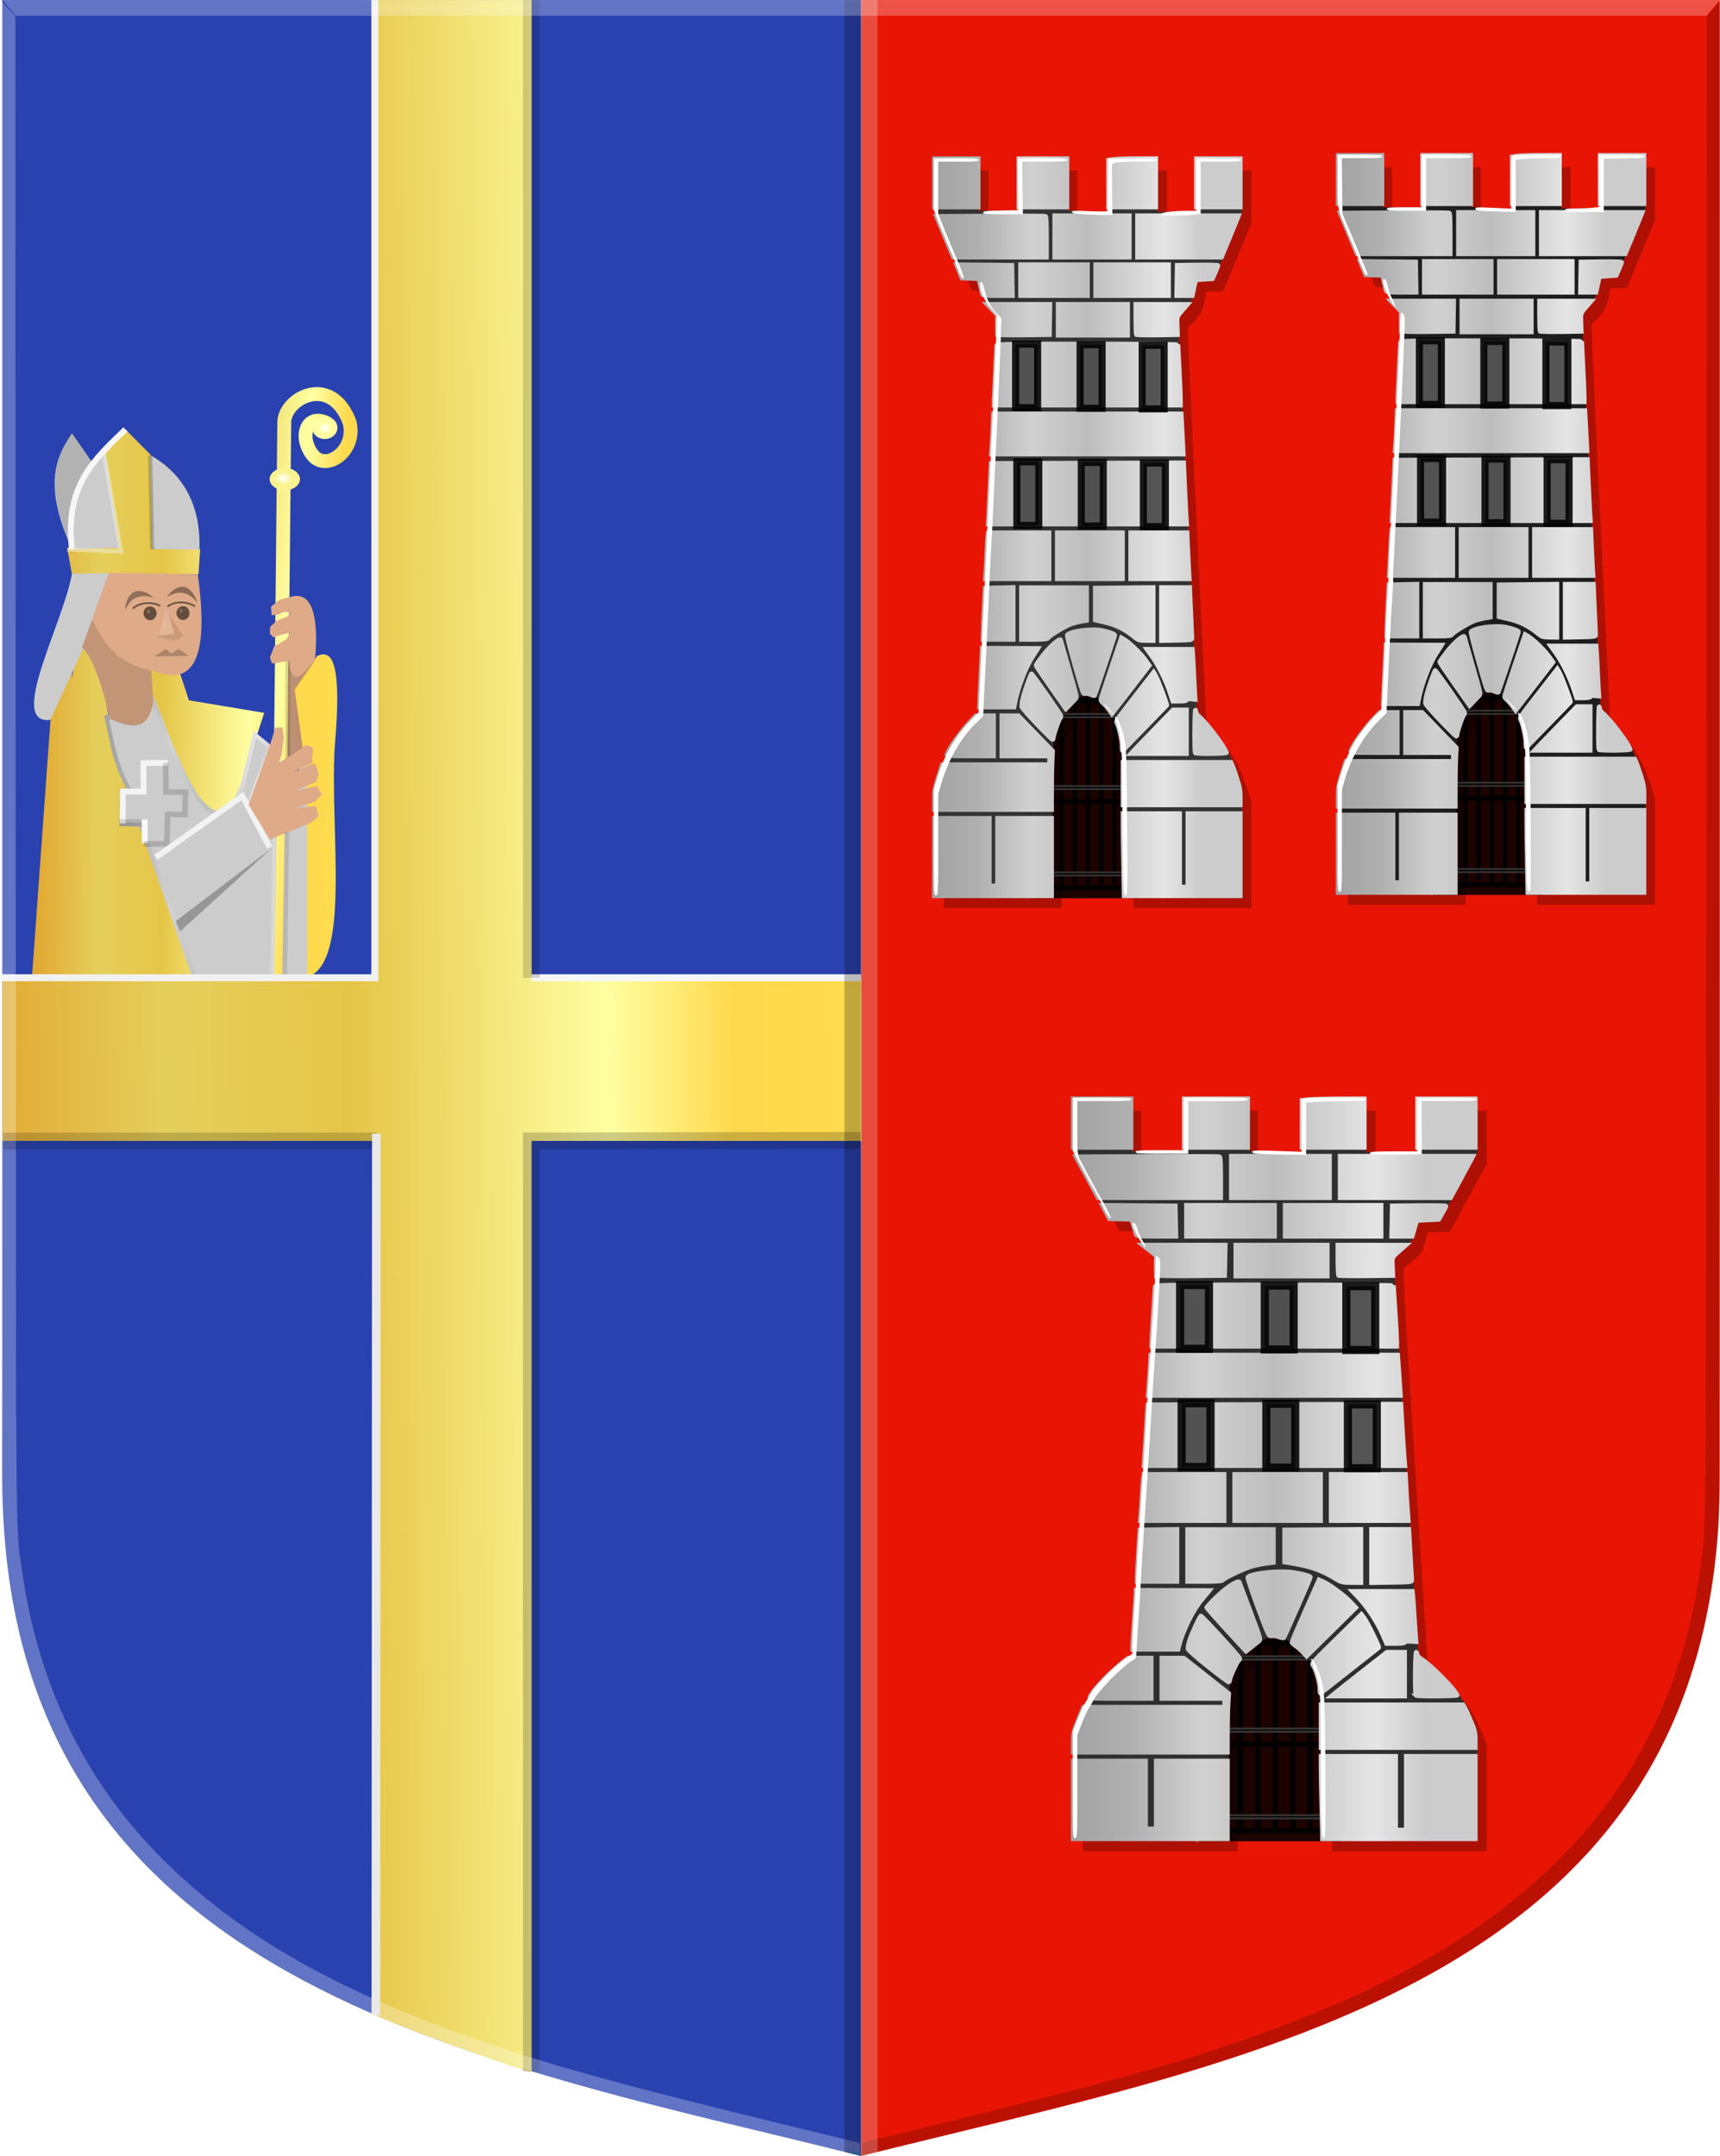 <?xml version="1.0" encoding="UTF-8" standalone="no"?>
<!-- Created with Inkscape (http://www.inkscape.org/) -->

<svg
   xmlns:dc="http://purl.org/dc/elements/1.1/"
   xmlns:cc="http://creativecommons.org/ns#"
   xmlns:rdf="http://www.w3.org/1999/02/22-rdf-syntax-ns#"
   xmlns:svg="http://www.w3.org/2000/svg"
   xmlns="http://www.w3.org/2000/svg"
   xmlns:xlink="http://www.w3.org/1999/xlink"
   xmlns:sodipodi="http://sodipodi.sourceforge.net/DTD/sodipodi-0.dtd"
   xmlns:inkscape="http://www.inkscape.org/namespaces/inkscape"
   width="420.112"
   height="526.5"
   id="svg7312"
   version="1.1"
   inkscape:version="0.48.4 r9939"
   sodipodi:docname="Weerselo_wapen_1898.svg">
  <defs
     id="defs7314">
    <linearGradient
       inkscape:collect="always"
       id="linearGradient8303">
      <stop
         style="stop-color:#ffffff;stop-opacity:1;"
         offset="0"
         id="stop8305" />
      <stop
         style="stop-color:#ffffff;stop-opacity:0;"
         offset="1"
         id="stop8307" />
    </linearGradient>
    <linearGradient
       inkscape:collect="always"
       id="linearGradient8293">
      <stop
         style="stop-color:#ffffff;stop-opacity:1;"
         offset="0"
         id="stop8295" />
      <stop
         style="stop-color:#ffffff;stop-opacity:0;"
         offset="1"
         id="stop8297" />
    </linearGradient>
    <linearGradient
       id="linearGradient8215">
      <stop
         style="stop-color:#cccccc;stop-opacity:1;"
         offset="0"
         id="stop8217" />
      <stop
         style="stop-color:#cccccc;stop-opacity:0;"
         offset="1"
         id="stop8219" />
    </linearGradient>
    <pattern
       patternTransform="matrix(2.086,0,0,2.659,-182.154,-884.385)"
       id="pattern6225-6"
       xlink:href="#pattern6127-8-5"
       inkscape:collect="always" />
    <pattern
       patternTransform="matrix(7.615,0,0,9.308,-471.735,702.658)"
       id="pattern6127-8-5"
       xlink:href="#pattern5530-4-2-7"
       inkscape:collect="always" />
    <pattern
       inkscape:collect="always"
       xlink:href="#Strips1_16white-8-9-5"
       id="pattern5530-4-2-7"
       patternTransform="matrix(10.005,0,0,9.344,-1096.629,1490.568)" />
    <pattern
       inkscape:stockid="Stripes 1:16 white"
       id="Strips1_16white-8-9-5"
       patternTransform="translate(0,0) scale(10,10)"
       height="1"
       width="17"
       patternUnits="userSpaceOnUse"
       inkscape:collect="always">
      <rect
         id="rect4862-6-1-4"
         height="2"
         width="1"
         y="-0.5"
         x="0"
         style="fill:white;stroke:none" />
    </pattern>
    <pattern
       patternTransform="matrix(2.086,0,0,2.659,-280.766,-883.578)"
       id="pattern6127-1"
       xlink:href="#pattern5530-4-20"
       inkscape:collect="always" />
    <pattern
       inkscape:collect="always"
       xlink:href="#Strips1_16white-8-0"
       id="pattern5530-4-20"
       patternTransform="matrix(10.005,0,0,9.344,-1096.629,1490.568)" />
    <pattern
       inkscape:stockid="Stripes 1:16 white"
       id="Strips1_16white-8-0"
       patternTransform="translate(0,0) scale(10,10)"
       height="1"
       width="17"
       patternUnits="userSpaceOnUse"
       inkscape:collect="always">
      <rect
         id="rect4862-6-14"
         height="2"
         width="1"
         y="-0.5"
         x="0"
         style="fill:white;stroke:none" />
    </pattern>
    <pattern
       patternTransform="matrix(2.741,0,0,2.669,-451.936,-658.486)"
       id="pattern6381"
       xlink:href="#pattern5530-6"
       inkscape:collect="always" />
    <pattern
       inkscape:collect="always"
       xlink:href="#Strips1_16white-0"
       id="pattern5530-6"
       patternTransform="matrix(10.005,0,0,9.344,-1096.629,1490.568)" />
    <pattern
       inkscape:stockid="Stripes 1:16 white"
       id="Strips1_16white-0"
       patternTransform="translate(0,0) scale(10,10)"
       height="1"
       width="17"
       patternUnits="userSpaceOnUse"
       inkscape:collect="always">
      <rect
         id="rect4862-7"
         height="2"
         width="1"
         y="-0.5"
         x="0"
         style="fill:white;stroke:none" />
    </pattern>
    <linearGradient
       id="linearGradient21651">
      <stop
         id="stop21653"
         offset="0"
         style="stop-color:#cc992d;stop-opacity:1;" />
      <stop
         id="stop21655"
         offset="0.143"
         style="stop-color:#e1a832;stop-opacity:1;" />
      <stop
         style="stop-color:#e5cf5c;stop-opacity:1;"
         offset="0.321"
         id="stop21657" />
      <stop
         id="stop21659"
         offset="0.5"
         style="stop-color:#e5c547;stop-opacity:1;" />
      <stop
         style="stop-color:#ffffa3;stop-opacity:1;"
         offset="0.75"
         id="stop21661" />
      <stop
         id="stop21663"
         offset="0.875"
         style="stop-color:#ffd94d;stop-opacity:1;" />
      <stop
         style="stop-color:#ffdb4e;stop-opacity:1;"
         offset="1"
         id="stop21665" />
    </linearGradient>
    <linearGradient
       gradientUnits="userSpaceOnUse"
       y2="174.07"
       x2="30"
       y1="174.07"
       x1="0"
       id="linearGradient4379"
       xlink:href="#linearGradient21651"
       inkscape:collect="always" />
    <linearGradient
       id="linearGradient4070-8-2-8-8-7-0-6-5">
      <stop
         style="stop-color:#a3a3a3;stop-opacity:1;"
         offset="0"
         id="stop4072-1-2-6-4-1-4-7-9" />
      <stop
         style="stop-color:#b0b0b0;stop-opacity:1;"
         offset="0.143"
         id="stop4074-8-0-7-0-4-8-7-1" />
      <stop
         id="stop4076-6-1-0-3-7-5-9-8"
         offset="0.321"
         style="stop-color:#d1d1d1;stop-opacity:1;" />
      <stop
         style="stop-color:#bdbdbd;stop-opacity:1;"
         offset="0.5"
         id="stop4078-0-2-8-7-6-7-6-1" />
      <stop
         id="stop4080-2-7-1-8-8-3-4-7"
         offset="0.75"
         style="stop-color:#e5e5e5;stop-opacity:1;" />
      <stop
         style="stop-color:#cccccc;stop-opacity:1;"
         offset="0.875"
         id="stop4082-4-7-8-3-2-3-1-8" />
      <stop
         id="stop4084-9-0-3-1-3-0-9-6"
         offset="1"
         style="stop-color:#cccccc;stop-opacity:1;" />
    </linearGradient>
    <linearGradient
       inkscape:collect="always"
       xlink:href="#linearGradient21651"
       id="linearGradient8173"
       x1="105.21"
       y1="502.2"
       x2="355.056"
       y2="499.343"
       gradientUnits="userSpaceOnUse" />
    <linearGradient
       inkscape:collect="always"
       xlink:href="#linearGradient21651"
       id="linearGradient8181"
       x1="141.34"
       y1="417.636"
       x2="227.026"
       y2="418.141"
       gradientUnits="userSpaceOnUse" />
    <linearGradient
       inkscape:collect="always"
       xlink:href="#linearGradient21651"
       id="linearGradient8189"
       x1="157.988"
       y1="405.725"
       x2="231.992"
       y2="413.806"
       gradientUnits="userSpaceOnUse" />
    <linearGradient
       inkscape:collect="always"
       xlink:href="#linearGradient4070-8-2-8-8-7-0-6-5"
       id="linearGradient8197"
       x1="170.666"
       y1="451.195"
       x2="219.227"
       y2="451.195"
       gradientUnits="userSpaceOnUse" />
    <linearGradient
       inkscape:collect="always"
       xlink:href="#linearGradient4070-8-2-8-8-7-0-6-5"
       id="linearGradient8221"
       x1="471.417"
       y1="374.255"
       x2="546.268"
       y2="374.255"
       gradientUnits="userSpaceOnUse" />
    <linearGradient
       inkscape:collect="always"
       xlink:href="#linearGradient4070-8-2-8-8-7-0-6-5"
       id="linearGradient8229"
       x1="372.806"
       y1="375.062"
       x2="447.656"
       y2="375.062"
       gradientUnits="userSpaceOnUse" />
    <linearGradient
       inkscape:collect="always"
       xlink:href="#linearGradient4070-8-2-8-8-7-0-6-5"
       id="linearGradient8237"
       x1="406.724"
       y1="604.995"
       x2="505.062"
       y2="604.995"
       gradientUnits="userSpaceOnUse" />
    <linearGradient
       inkscape:collect="always"
       xlink:href="#linearGradient4070-8-2-8-8-7-0-6-5"
       id="linearGradient8253"
       x1="471.417"
       y1="374.255"
       x2="546.268"
       y2="374.255"
       gradientUnits="userSpaceOnUse" />
    <linearGradient
       inkscape:collect="always"
       xlink:href="#linearGradient4070-8-2-8-8-7-0-6-5"
       id="linearGradient8261"
       x1="372.806"
       y1="375.062"
       x2="447.656"
       y2="375.062"
       gradientUnits="userSpaceOnUse" />
    <linearGradient
       inkscape:collect="always"
       xlink:href="#linearGradient4070-8-2-8-8-7-0-6-5"
       id="linearGradient8269"
       x1="406.724"
       y1="604.995"
       x2="505.062"
       y2="604.995"
       gradientUnits="userSpaceOnUse" />
    <radialGradient
       inkscape:collect="always"
       xlink:href="#linearGradient8293"
       id="radialGradient8299"
       cx="69.219"
       cy="116.835"
       fx="69.219"
       fy="116.835"
       r="2.21"
       gradientTransform="matrix(1,0,0,0.717,0,33.044)"
       gradientUnits="userSpaceOnUse" />
    <radialGradient
       inkscape:collect="always"
       xlink:href="#linearGradient8303"
       id="radialGradient8309"
       cx="79.353"
       cy="104.424"
       fx="79.353"
       fy="104.424"
       r="1.674"
       gradientTransform="matrix(1,0,0,0.867,0,13.923)"
       gradientUnits="userSpaceOnUse" />
    <linearGradient
       inkscape:collect="always"
       xlink:href="#linearGradient14117"
       id="linearGradient15493"
       x1="348.67"
       y1="504.767"
       x2="542.157"
       y2="504.767"
       gradientUnits="userSpaceOnUse"
       gradientTransform="translate(3.5283431e-6,-6.1393678e-8)" />
    <linearGradient
       id="linearGradient14117">
      <stop
         id="stop14119"
         offset="0"
         style="stop-color:#cc992d;stop-opacity:1;" />
      <stop
         id="stop14121"
         offset="0.143"
         style="stop-color:#e1a832;stop-opacity:1;" />
      <stop
         style="stop-color:#e5cf5c;stop-opacity:1;"
         offset="0.321"
         id="stop14123" />
      <stop
         id="stop14125"
         offset="0.5"
         style="stop-color:#e5c547;stop-opacity:1;" />
      <stop
         style="stop-color:#ffffa3;stop-opacity:1;"
         offset="0.705"
         id="stop14127" />
      <stop
         id="stop14129"
         offset="0.875"
         style="stop-color:#ffd94d;stop-opacity:1;" />
      <stop
         style="stop-color:#ffdb4e;stop-opacity:1;"
         offset="1"
         id="stop14131" />
    </linearGradient>
    <linearGradient
       inkscape:collect="always"
       xlink:href="#linearGradient4070-8-2-8-8-7-0-6-5-2"
       id="linearGradient15525"
       x1="161.517"
       y1="465.968"
       x2="218.274"
       y2="465.715"
       gradientUnits="userSpaceOnUse"
       gradientTransform="translate(3.5283431e-6,-6.1393678e-8)" />
    <linearGradient
       id="linearGradient4070-8-2-8-8-7-0-6-5-2">
      <stop
         style="stop-color:#a3a3a3;stop-opacity:1;"
         offset="0"
         id="stop4072-1-2-6-4-1-4-7-9-2" />
      <stop
         style="stop-color:#b0b0b0;stop-opacity:1;"
         offset="0.143"
         id="stop4074-8-0-7-0-4-8-7-1-1" />
      <stop
         id="stop4076-6-1-0-3-7-5-9-8-4"
         offset="0.321"
         style="stop-color:#d1d1d1;stop-opacity:1;" />
      <stop
         style="stop-color:#bdbdbd;stop-opacity:1;"
         offset="0.5"
         id="stop4078-0-2-8-7-6-7-6-1-3" />
      <stop
         id="stop4080-2-7-1-8-8-3-4-7-2"
         offset="0.75"
         style="stop-color:#e5e5e5;stop-opacity:1;" />
      <stop
         style="stop-color:#cccccc;stop-opacity:1;"
         offset="0.875"
         id="stop4082-4-7-8-3-2-3-1-8-6" />
      <stop
         id="stop4084-9-0-3-1-3-0-9-6-0"
         offset="1"
         style="stop-color:#cccccc;stop-opacity:1;" />
    </linearGradient>
    <linearGradient
       gradientTransform="translate(-0.836,-0.905)"
       inkscape:collect="always"
       xlink:href="#linearGradient4070-8-2-8-8-7-0-6-5-2"
       id="linearGradient15533"
       x1="150.294"
       y1="397.05"
       x2="195.831"
       y2="399.576"
       gradientUnits="userSpaceOnUse" />
    <linearGradient
       id="linearGradient15798">
      <stop
         style="stop-color:#a3a3a3;stop-opacity:1;"
         offset="0"
         id="stop15800" />
      <stop
         style="stop-color:#b0b0b0;stop-opacity:1;"
         offset="0.143"
         id="stop15802" />
      <stop
         id="stop15804"
         offset="0.321"
         style="stop-color:#d1d1d1;stop-opacity:1;" />
      <stop
         style="stop-color:#bdbdbd;stop-opacity:1;"
         offset="0.5"
         id="stop15806" />
      <stop
         id="stop15808"
         offset="0.75"
         style="stop-color:#e5e5e5;stop-opacity:1;" />
      <stop
         style="stop-color:#cccccc;stop-opacity:1;"
         offset="0.875"
         id="stop15810" />
      <stop
         id="stop15812"
         offset="1"
         style="stop-color:#cccccc;stop-opacity:1;" />
    </linearGradient>
    <radialGradient
       gradientUnits="userSpaceOnUse"
       gradientTransform="matrix(1,0,0,0.717,1097.143,-76.291)"
       r="2.21"
       fy="116.835"
       fx="69.219"
       cy="116.835"
       cx="69.219"
       id="radialGradient8299-1"
       xlink:href="#linearGradient8293-7"
       inkscape:collect="always" />
    <linearGradient
       id="linearGradient8293-7"
       inkscape:collect="always">
      <stop
         id="stop8295-3"
         offset="0"
         style="stop-color:#ffffff;stop-opacity:1;" />
      <stop
         id="stop8297-3"
         offset="1"
         style="stop-color:#ffffff;stop-opacity:0;" />
    </linearGradient>
    <linearGradient
       gradientTransform="translate(-0.836,-0.905)"
       inkscape:collect="always"
       xlink:href="#linearGradient4070-8-2-8-8-7-0-6-5-2"
       id="linearGradient15517"
       x1="160.312"
       y1="451.953"
       x2="219.227"
       y2="451.195"
       gradientUnits="userSpaceOnUse" />
    <linearGradient
       id="linearGradient15819">
      <stop
         style="stop-color:#a3a3a3;stop-opacity:1;"
         offset="0"
         id="stop15821" />
      <stop
         style="stop-color:#b0b0b0;stop-opacity:1;"
         offset="0.143"
         id="stop15823" />
      <stop
         id="stop15825"
         offset="0.321"
         style="stop-color:#d1d1d1;stop-opacity:1;" />
      <stop
         style="stop-color:#bdbdbd;stop-opacity:1;"
         offset="0.5"
         id="stop15827" />
      <stop
         id="stop15829"
         offset="0.75"
         style="stop-color:#e5e5e5;stop-opacity:1;" />
      <stop
         style="stop-color:#cccccc;stop-opacity:1;"
         offset="0.875"
         id="stop15831" />
      <stop
         id="stop15833"
         offset="1"
         style="stop-color:#cccccc;stop-opacity:1;" />
    </linearGradient>
    <linearGradient
       gradientTransform="translate(-0.836,-0.905)"
       inkscape:collect="always"
       xlink:href="#linearGradient14117"
       id="linearGradient15541"
       x1="145.498"
       y1="413.394"
       x2="236.627"
       y2="412.383"
       gradientUnits="userSpaceOnUse" />
    <linearGradient
       id="linearGradient15836">
      <stop
         id="stop15838"
         offset="0"
         style="stop-color:#cc992d;stop-opacity:1;" />
      <stop
         id="stop15840"
         offset="0.143"
         style="stop-color:#e1a832;stop-opacity:1;" />
      <stop
         style="stop-color:#e5cf5c;stop-opacity:1;"
         offset="0.321"
         id="stop15842" />
      <stop
         id="stop15844"
         offset="0.5"
         style="stop-color:#e5c547;stop-opacity:1;" />
      <stop
         style="stop-color:#ffffa3;stop-opacity:1;"
         offset="0.705"
         id="stop15846" />
      <stop
         id="stop15848"
         offset="0.875"
         style="stop-color:#ffd94d;stop-opacity:1;" />
      <stop
         style="stop-color:#ffdb4e;stop-opacity:1;"
         offset="1"
         id="stop15850" />
    </linearGradient>
    <linearGradient
       gradientTransform="translate(-0.836,-0.905)"
       inkscape:collect="always"
       xlink:href="#linearGradient14117"
       id="linearGradient15509"
       x1="135.978"
       y1="418.393"
       x2="227.026"
       y2="418.141"
       gradientUnits="userSpaceOnUse" />
    <linearGradient
       id="linearGradient15853">
      <stop
         id="stop15855"
         offset="0"
         style="stop-color:#cc992d;stop-opacity:1;" />
      <stop
         id="stop15857"
         offset="0.143"
         style="stop-color:#e1a832;stop-opacity:1;" />
      <stop
         style="stop-color:#e5cf5c;stop-opacity:1;"
         offset="0.321"
         id="stop15859" />
      <stop
         id="stop15861"
         offset="0.5"
         style="stop-color:#e5c547;stop-opacity:1;" />
      <stop
         style="stop-color:#ffffa3;stop-opacity:1;"
         offset="0.705"
         id="stop15863" />
      <stop
         id="stop15865"
         offset="0.875"
         style="stop-color:#ffd94d;stop-opacity:1;" />
      <stop
         style="stop-color:#ffdb4e;stop-opacity:1;"
         offset="1"
         id="stop15867" />
    </linearGradient>
    <linearGradient
       gradientTransform="translate(-0.836,-0.905)"
       inkscape:collect="always"
       xlink:href="#linearGradient14117"
       id="linearGradient15501"
       x1="107.353"
       y1="500.057"
       x2="355.056"
       y2="499.343"
       gradientUnits="userSpaceOnUse" />
    <linearGradient
       id="linearGradient15870">
      <stop
         id="stop15872"
         offset="0"
         style="stop-color:#cc992d;stop-opacity:1;" />
      <stop
         id="stop15874"
         offset="0.143"
         style="stop-color:#e1a832;stop-opacity:1;" />
      <stop
         style="stop-color:#e5cf5c;stop-opacity:1;"
         offset="0.321"
         id="stop15876" />
      <stop
         id="stop15878"
         offset="0.5"
         style="stop-color:#e5c547;stop-opacity:1;" />
      <stop
         style="stop-color:#ffffa3;stop-opacity:1;"
         offset="0.705"
         id="stop15880" />
      <stop
         id="stop15882"
         offset="0.875"
         style="stop-color:#ffd94d;stop-opacity:1;" />
      <stop
         style="stop-color:#ffdb4e;stop-opacity:1;"
         offset="1"
         id="stop15884" />
    </linearGradient>
  </defs>
  <sodipodi:namedview
     id="base"
     pagecolor="#ffffff"
     bordercolor="#666666"
     borderopacity="1.0"
     inkscape:pageopacity="0.0"
     inkscape:pageshadow="2"
     inkscape:zoom="1.4"
     inkscape:cx="176.78115"
     inkscape:cy="269.01428"
     inkscape:document-units="px"
     inkscape:current-layer="layer1"
     showgrid="false"
     fit-margin-top="0"
     fit-margin-left="0"
     fit-margin-right="0"
     fit-margin-bottom="0"
     inkscape:window-width="1600"
     inkscape:window-height="837"
     inkscape:window-x="-8"
     inkscape:window-y="-8"
     inkscape:window-maximized="1" />
  <g
     inkscape:label="Laag 1"
     inkscape:groupmode="layer"
     id="layer1"
     transform="translate(-144.656,-246.312)">
    <path
       style="fill:#e81504;fill-opacity:1;stroke:none"
       d="m 354.956,772.794 c 94.138,-23.599 209.744,-41.273 209.744,-165.695 l 0,-360.775 -209.744,0 z"
       id="path3022"
       inkscape:connector-curvature="0"
       sodipodi:nodetypes="ccccc" />
    <path
       style="fill:#2942b0;fill-opacity:1;stroke:none"
       d="M 354.96,772.797 C 260.821,749.198 145.215,731.524 145.215,607.101 l 0,-360.775 209.744,0 z"
       id="path3022-7"
       inkscape:connector-curvature="0"
       sodipodi:nodetypes="ccccc" />
    <path
       style="fill:url(#linearGradient8173);fill-opacity:1;stroke:none"
       d="m 274.505,246.324 -38.252,0 0,238.748 -91.043,0 0,39.852 91.043,0 0,213.487 c 11.488,4.859 24.417,9.455 38.252,13.952 l 0,-227.439 80.551,0 0,-39.852 -80.551,0 z"
       id="path3838"
       inkscape:connector-curvature="0"
       sodipodi:nodetypes="ccccccccccccc" />
    <path
       style="fill:url(#linearGradient8181);fill-opacity:1;stroke:none"
       d="m 175.343,351.21 -5.283,5.918 3.522,22.855 -12.522,0.204 1.174,6.326 0,25.507 0,-4.489 -5.087,12.448 -4.696,65.095 39.914,0 -19.957,-56.32 0,0 13.5,0 c 7.512,15.736 14.876,27.872 20.593,0 l 11.886,0 0.783,56.32 c 11.479,-2.609 6.005,-35.446 7.239,-56.32 1.826,-20.792 -0.638,-23.981 -4.304,-22.242 l -5.674,8.162 1.761,14.08 -11.739,0 2.739,-8.366 -18.392,-3.061 -2.152,-6.53 -7.631,-1.428 0.587,7.754 4.5,11.631 -13.696,0 c -1.819,-13.796 -7.39,-36.763 -10.174,-16.733 l 0,-25.507 30.914,0 0.391,-6.122 -11.739,0 -0.391,-23.059 z"
       id="path3844"
       inkscape:connector-curvature="0"
       sodipodi:nodetypes="ccccccccccccccccccccccccccccccccccc" />
    <path
       style="fill:none;stroke:url(#linearGradient8189);stroke-width:3.385;stroke-linecap:butt;stroke-linejoin:miter;stroke-miterlimit:4;stroke-opacity:1;stroke-dasharray:none"
       d="m 212.714,485.072 1.37,-135.291 c -0.338,-6.022 11.291,-12.507 15.919,-0.458 1.883,7.007 -5.664,12.392 -9.071,8.008 -3.406,-4.615 -1.216,-10.327 3.83,-7.567"
       id="path3846"
       inkscape:connector-curvature="0"
       sodipodi:nodetypes="ccccc" />
    <path
       style="fill:#cccccc;stroke:url(#linearGradient8197)"
       d="m 170.666,421.359 c 4.33,0.369 9.46,3.242 11.345,-4.04 4.327,9.834 13.739,40.92 21.859,20.922 l 3.044,-12.553 3.735,3.064 -5.257,14.251 4.704,8.225 8.993,-18.598 0.138,52.443 -5.119,0 0.635,-36.667 -3.074,1.523 -0.544,35.144 -18.956,0 -13.109,-37.343 -4.696,-0.204 0,-8.162 1.957,0 c -4.02,-7.418 -4.294,-12.35 -5.655,-18.004 z"
       id="path3848"
       inkscape:connector-curvature="0"
       sodipodi:nodetypes="ccccccccccccccccccc" />
    <path
       style="fill:none;stroke:#f4f4f4;stroke-width:1.427;stroke-linecap:butt;stroke-linejoin:miter;stroke-miterlimit:4;stroke-opacity:1;stroke-dasharray:none"
       d="m 185.626,432.629 -5.949,0 0.051,6.983 -5.05,0 -0.069,7.792"
       id="path3850"
       inkscape:connector-curvature="0"
       sodipodi:nodetypes="ccccc" />
    <path
       style="fill:none;stroke:#000000;stroke-width:1.706;stroke-linecap:butt;stroke-linejoin:miter;stroke-miterlimit:4;stroke-opacity:0.127;stroke-dasharray:none"
       d="m 173.779,447.187 6.364,0.072"
       id="path3852"
       inkscape:connector-curvature="0"
       sodipodi:nodetypes="cc" />
    <path
       style="fill:none;stroke:#f9f9f9;stroke-width:1.427;stroke-linecap:butt;stroke-linejoin:miter;stroke-miterlimit:4;stroke-opacity:1;stroke-dasharray:none"
       d="m 179.978,446.39 0.061,5.828"
       id="path3854"
       inkscape:connector-curvature="0"
       sodipodi:nodetypes="cc" />
    <path
       style="fill:none;stroke:#000000;stroke-width:1.371;stroke-linecap:butt;stroke-linejoin:miter;stroke-miterlimit:4;stroke-opacity:0.16;stroke-dasharray:none"
       d="m 185.124,432.629 0.069,7.127 4.773,0 -0.138,5.483 -4.22,-0.072 -0.208,7.215 -5.603,0"
       id="path3856"
       inkscape:connector-curvature="0" />
    <path
       style="fill:none;stroke:#f2f2f2;stroke-width:1.427;stroke-linecap:butt;stroke-linejoin:miter;stroke-miterlimit:4;stroke-opacity:1;stroke-dasharray:none"
       d="m 182.703,455.7 21.168,-15.006 6.641,12.553"
       id="path3858"
       inkscape:connector-curvature="0" />
    <path
       style="fill:#000000;fill-opacity:0.264;stroke:none"
       d="m 188.652,473.736 22.413,-20.345 -23.52,17.892 z"
       id="path3860"
       inkscape:connector-curvature="0" />
    <path
       style="fill:#deaa87;fill-opacity:1;stroke:none"
       d="m 205.376,442.832 5.381,-15.1 1.174,-3.775 1.663,0 0.391,2.449 -0.489,3.979 -0.685,2.245 6.554,-4.387 1.761,0.612 -0.196,3.775 -4.891,2.347 5.576,-2.347 0.88,2.755 -0.587,1.837 -5.283,2.245 5.381,-1.224 1.272,2.041 -1.565,1.734 -4.891,1.632 4.989,-0.51 0.685,2.449 -1.859,1.632 -10.076,4.081 z"
       id="path3862"
       inkscape:connector-curvature="0" />
    <path
       style="fill:#cccccc;stroke:none"
       d="m 170.279,356.773 -3.09,2.473 -4.955,-7.118 c -4.249,6.019 -6.837,13.369 0,28.262 l 11.642,-0.306 z"
       id="path3864"
       inkscape:connector-curvature="0"
       sodipodi:nodetypes="cccccc" />
    <path
       style="fill:#000000;fill-opacity:0.132;stroke:none"
       d="m 167.138,359.169 c -5.096,7.046 -5.67,14.092 -4.904,21.139 -4.573,-10.017 -6.255,-19.676 0,-28.353 z"
       id="path3866"
       inkscape:connector-curvature="0"
       sodipodi:nodetypes="cccc" />
    <path
       style="fill:#cccccc;stroke:none"
       d="m 181.285,357.377 0.524,22.994 11.552,0.216 c 0.426,-11.5 -4.399,-18.818 -12.077,-23.21 z"
       id="path3868"
       inkscape:connector-curvature="0"
       sodipodi:nodetypes="cccc" />
    <path
       style="fill:none;stroke:#f7f7f7;stroke-width:1.427;stroke-linecap:butt;stroke-linejoin:miter;stroke-miterlimit:4;stroke-opacity:1;stroke-dasharray:none"
       d="m 162.234,380.452 c -1.911,-15.787 5.852,-22.275 13.067,-29.291"
       id="path3870"
       inkscape:connector-curvature="0"
       sodipodi:nodetypes="cc" />
    <path
       style="fill:#cccccc;stroke:none"
       d="m 162.234,386.41 c -2.208,12.379 -15.887,36.937 -5.283,35.71 l 8.413,-18.263 6.065,-17.549 z"
       id="path3872"
       inkscape:connector-curvature="0"
       sodipodi:nodetypes="ccccc" />
    <path
       style="fill:#deaa87;stroke:none"
       d="m 171.234,386.206 -6.554,18.263 c 2.018,1.366 4.308,7.273 6.848,17.345 4.797,1.999 9.355,3.374 10.565,-3.979 l -0.587,-7.958 c 9.314,4.041 14.616,-0.55 11.446,-23.365 z"
       id="path3874"
       inkscape:connector-curvature="0"
       sodipodi:nodetypes="ccccccc" />
    <path
       style="fill:#000000;fill-opacity:0.127;stroke:none"
       d="m 167.126,397.633 c 2.818,5.016 4.956,10.321 14.576,12.448 l 0.391,7.346 c -1.074,7.088 -5.141,7.151 -10.37,4.489 -1.975,-7.176 -3.892,-14.561 -7.044,-17.549 z"
       id="path3876"
       inkscape:connector-curvature="0"
       sodipodi:nodetypes="cccccc" />
    <path
       sodipodi:type="arc"
       style="opacity:0.877;fill:#000000;fill-opacity:0.623;fill-rule:evenodd;stroke:none"
       id="path3878"
       sodipodi:cx="4493.3037"
       sodipodi:cy="1982.8979"
       sodipodi:rx="5.8035712"
       sodipodi:ry="5.8928571"
       d="m 4499.107,1982.898 c 0,3.255 -2.598,5.893 -5.804,5.893 -3.205,0 -5.804,-2.638 -5.804,-5.893 0,-3.255 2.598,-5.893 5.804,-5.893 3.205,0 5.804,2.638 5.804,5.893 z"
       transform="matrix(0.274,0,0,0.286,-1049.86,-171.038)" />
    <path
       transform="matrix(0.274,0,0,0.286,-1041.814,-171.089)"
       sodipodi:type="arc"
       style="opacity:0.877;fill:#000000;fill-opacity:0.623;fill-rule:evenodd;stroke:none"
       id="path3878-0"
       sodipodi:cx="4493.3037"
       sodipodi:cy="1982.8979"
       sodipodi:rx="5.8035712"
       sodipodi:ry="5.8928571"
       d="m 4499.107,1982.898 c 0,3.255 -2.598,5.893 -5.804,5.893 -3.205,0 -5.804,-2.638 -5.804,-5.893 0,-3.255 2.598,-5.893 5.804,-5.893 3.205,0 5.804,2.638 5.804,5.893 z" />
    <path
       style="fill:#000000;fill-opacity:0.349;stroke:none"
       d="m 182.289,392.327 c -2.787,-0.887 -5.342,-0.746 -7.093,2.959 0.211,-3.541 2.434,-6.741 7.093,-2.959 z"
       id="path3898"
       inkscape:connector-curvature="0"
       sodipodi:nodetypes="ccc" />
    <path
       style="fill:#000000;fill-opacity:0.377;stroke:none"
       d="m 192.919,393.511 c -1.938,-2.269 -4.19,-3.535 -7.533,-1.32 1.946,-2.91 5.44,-4.438 7.533,1.32 z"
       id="path3898-9"
       inkscape:connector-curvature="0"
       sodipodi:nodetypes="ccc" />
    <path
       style="fill:#000000;fill-opacity:0.09;stroke:none"
       d="m 185.958,396.256 1.37,4.897 -4.5,0.51 c 2.297,0.846 4.591,1.678 6.506,0 z"
       id="path3918"
       inkscape:connector-curvature="0"
       sodipodi:nodetypes="ccccc" />
    <path
       style="fill:#000000;fill-opacity:0.226;stroke:none"
       d="m 182.24,406.611 2.984,-1.786 1.272,1.122 1.712,-1.173 2.592,1.683 c 0,0 -17.12,0.306 -8.56,0.153 z"
       id="path3920"
       inkscape:connector-curvature="0" />
    <path
       style="fill:#deaa87;fill-opacity:1;stroke:none"
       d="m 216.183,391.923 -3.251,0.866 -2.075,1.659 0.138,2.092 1.453,-0.144 1.799,-0.721 1.314,0.216 -0.761,1.01 -2.559,1.01 -1.591,1.443 -0.069,1.732 0.83,0.866 1.868,-0.649 2.214,-0.505 -0.899,1.659 -2.975,1.732 -1.038,2.669 0.484,1.443 2.352,-0.289 1.725,-0.424 -0.208,21.147 -0.018,2.512 3.647,-2.427 -1.966,-14.243 5.009,-7.108 c 0.973,-11.046 -0.863,-16.428 -5.424,-15.546 z"
       id="path3922"
       inkscape:connector-curvature="0"
       sodipodi:nodetypes="cccccccccccccccccccccccccc" />
    <path
       style="fill:#000000;fill-opacity:0.156;stroke:none"
       d="m 214.903,431.226 3.656,-2.436 -1.891,-13.997 5.396,-7.792 c -2.645,2.604 -5.728,8.522 -6.987,0.649 z"
       id="path3924"
       inkscape:connector-curvature="0"
       sodipodi:nodetypes="cccccc" />
    <path
       style="fill:none;stroke:#ebebeb;stroke-width:0.28px;stroke-linecap:butt;stroke-linejoin:miter;stroke-opacity:0.519"
       d="m 211.618,450.938 -0.277,34.134"
       id="path3926"
       inkscape:connector-curvature="0" />
    <path
       style="fill:none;stroke:#000000;stroke-width:1.147;stroke-linecap:butt;stroke-linejoin:miter;stroke-miterlimit:4;stroke-opacity:0.108;stroke-dasharray:none"
       d="m 214.731,449.496 -0.553,35.576"
       id="path3928"
       inkscape:connector-curvature="0" />
    <path
       style="fill:none;stroke:#000000;stroke-width:1.147;stroke-linecap:butt;stroke-linejoin:miter;stroke-miterlimit:4;stroke-opacity:0.146;stroke-dasharray:none"
       d="m 214.938,407.579 -0.011,24.05"
       id="path3930"
       inkscape:connector-curvature="0" />
    <path
       style="fill:#deaa87;fill-opacity:1;stroke:none"
       d="m 212.759,432.629 3.277,-2.153 0.519,2.153 z"
       id="path3932"
       inkscape:connector-curvature="0" />
    <path
       style="fill:none;stroke:#f1f1f1;stroke-width:1.706;stroke-linecap:butt;stroke-linejoin:miter;stroke-miterlimit:4;stroke-opacity:1;stroke-dasharray:none"
       d="m 236.21,246.324 0,238.748 -91.277,0"
       id="path3934"
       inkscape:connector-curvature="0" />
    <path
       style="fill:none;stroke:#f7f7f7;stroke-width:1.706;stroke-linecap:butt;stroke-linejoin:miter;stroke-miterlimit:4;stroke-opacity:1;stroke-dasharray:none"
       d="m 354.956,485.072 -80.513,0"
       id="path3938"
       inkscape:connector-curvature="0" />
    <path
       style="fill:none;stroke:#000000;stroke-width:4.1;stroke-linecap:butt;stroke-linejoin:miter;stroke-miterlimit:4;stroke-opacity:0.165;stroke-dasharray:none"
       d="m 274.443,246.324 0,238.748"
       id="path3940"
       inkscape:connector-curvature="0" />
    <path
       style="fill:none;stroke:#000000;stroke-width:4.1;stroke-linecap:butt;stroke-linejoin:miter;stroke-miterlimit:4;stroke-opacity:0.198;stroke-dasharray:none"
       d="m 274.443,752.184 0,-227.261 80.391,-0.147"
       id="path3942"
       inkscape:connector-curvature="0" />
    <path
       style="fill:#ffffff;fill-opacity:0.269"
       d="m 338.104,768.737 c -44.567,-10.939 -58.912,-14.848 -77.656,-21.162 -44.327,-14.932 -73.788,-34.192 -92.558,-60.51 -13.126,-18.403 -20.725,-41.389 -22.483,-68.005 -0.178,-2.694 -0.27,-68.529 -0.264,-188.264 l 0.009,-184.122 1.625,1.857 1.625,1.857 0.08,183.693 c 0.087,200.305 -0.034,184.169 1.464,195.121 3.884,28.394 15.51,52.336 34.642,71.335 18.039,17.915 41.174,31.287 74.74,43.2 18.567,6.59 35.345,11.248 77.817,21.608 8.964,2.186 16.576,4.044 16.915,4.127 0.546,0.135 0.616,0.33 0.616,1.718 0,0.861 -0.092,1.554 -0.205,1.54 -0.113,-0.015 -7.478,-1.811 -16.367,-3.993 z"
       id="path3984"
       inkscape:connector-curvature="0" />
    <path
       style="fill:#000000;fill-opacity:0.198"
       d="m 371.806,768.68 c 44.567,-10.939 58.912,-14.848 77.656,-21.162 44.327,-14.932 73.788,-34.192 92.558,-60.51 13.126,-18.403 20.725,-41.389 22.483,-68.005 0.178,-2.694 0.27,-68.529 0.264,-188.264 l -0.009,-184.122 -1.625,1.857 -1.625,1.857 -0.08,183.693 c -0.087,200.305 0.034,184.169 -1.464,195.121 -3.884,28.394 -15.51,52.336 -34.642,71.335 -18.039,17.915 -41.174,31.287 -74.74,43.2 -18.567,6.59 -35.345,11.248 -77.817,21.608 -8.964,2.186 -16.576,4.044 -16.915,4.127 -0.546,0.135 -0.616,0.33 -0.616,1.718 0,0.861 0.092,1.554 0.205,1.54 0.113,-0.015 7.478,-1.811 16.367,-3.993 z"
       id="path3984-8"
       inkscape:connector-curvature="0" />
    <path
       style="fill:none;stroke:#000000;stroke-width:4.096;stroke-linecap:butt;stroke-linejoin:miter;stroke-miterlimit:4;stroke-opacity:0.245;stroke-dasharray:none"
       d="m 352.951,246.369 0,525.428"
       id="path4004"
       inkscape:connector-curvature="0" />
    <path
       style="fill:none;stroke:#ebebeb;stroke-width:4.1;stroke-linecap:butt;stroke-linejoin:miter;stroke-miterlimit:4;stroke-opacity:0.255;stroke-dasharray:none"
       d="m 356.948,246.33 0,526.471"
       id="path4004-2"
       inkscape:connector-curvature="0" />
    <path
       style="fill:#ffffff;fill-opacity:0.264;stroke:none"
       d="m 145.31,246.324 3.082,3.826 413.081,0 3.228,-3.826 z"
       id="path4026"
       inkscape:connector-curvature="0" />
    <path
       sodipodi:type="arc"
       style="opacity:0.877;fill:#ffffff;fill-opacity:0.264;fill-rule:evenodd;stroke:none"
       id="path4028"
       sodipodi:cx="4491.9644"
       sodipodi:cy="1981.3354"
       sodipodi:rx="1.25"
       sodipodi:ry="1.4732143"
       d="m 4493.214,1981.335 c 0,0.814 -0.56,1.473 -1.25,1.473 -0.69,0 -1.25,-0.66 -1.25,-1.473 0,-0.814 0.56,-1.473 1.25,-1.473 0.69,0 1.25,0.66 1.25,1.473 z"
       transform="matrix(0.274,0,0,0.286,-1049.86,-171.038)" />
    <path
       transform="matrix(0.274,0,0,0.286,-1041.887,-171.179)"
       sodipodi:type="arc"
       style="opacity:0.877;fill:#ffffff;fill-opacity:0.264;fill-rule:evenodd;stroke:none"
       id="path4028-4"
       sodipodi:cx="4491.9644"
       sodipodi:cy="1981.3354"
       sodipodi:rx="1.25"
       sodipodi:ry="1.4732143"
       d="m 4493.214,1981.335 c 0,0.814 -0.56,1.473 -1.25,1.473 -0.69,0 -1.25,-0.66 -1.25,-1.473 0,-0.814 0.56,-1.473 1.25,-1.473 0.69,0 1.25,0.66 1.25,1.473 z" />
    <path
       style="fill:#000000;fill-opacity:0.25"
       d="m 409.171,685.372 0,-12.991 0.825,-2.167 c 1.162,-3.05 2.052,-4.82 3.614,-7.185 1.681,-2.545 5.609,-6.531 8.081,-8.199 l 1.86,-1.256 3.106,-48.803 c 2.323,-36.497 3.024,-48.832 2.782,-48.916 -0.178,-0.062 -1.08,-0.709 -2.005,-1.437 -1.879,-1.48 -2.739,-2.869 -3.429,-5.541 l -0.461,-1.782 -2.736,-0.088 -2.736,-0.088 -4.451,-8.219 -4.451,-8.219 0,-6.477 0,-6.477 7.122,0 7.122,0 0,6.428 0,6.428 6.437,0 6.437,0 0,-6.428 0,-6.428 7.807,0 7.807,0 0,6.383 0,6.383 4.974,0.188 c 2.736,0.103 5.692,0.188 6.569,0.188 l 1.594,0 0.074,-6.499 0.074,-6.499 7.738,-0.076 7.738,-0.076 0,6.58 0,6.58 6.369,-0.077 6.369,-0.077 0.074,-6.499 0.074,-6.499 7.117,0 7.117,0 0,6.51 0,6.51 -4.494,8.274 -4.494,8.274 -2.714,0.081 -2.714,0.081 -0.497,1.999 c -0.716,2.881 -1.509,3.895 -5.168,6.613 -0.476,0.354 -0.371,2.332 2.602,49.045 l 3.098,48.676 2.054,1.432 c 1.13,0.787 3.231,2.666 4.67,4.175 2.935,3.078 4.848,6.111 6.578,10.43 l 1.078,2.692 0,13.023 0,13.023 -18.884,0 -18.884,0 -0.099,-18.498 c -0.108,-20.218 -0.08,-19.847 -1.776,-23.497 -1.395,-3.003 -4.504,-5.771 -8.025,-7.145 -1.687,-0.658 -1.699,-0.658 -3.103,-0.133 -4.819,1.802 -8.415,5.906 -9.533,10.882 -0.212,0.942 -0.35,7.402 -0.426,19.893 l -0.112,18.498 -18.884,0 -18.884,0 0,-12.991 z"
       id="path4088-5"
       inkscape:connector-curvature="0" />
    <path
       style="fill:#000000;fill-opacity:0.25"
       d="m 375.226,455.142 0,-12.941 0.628,-2.159 c 0.884,-3.038 1.562,-4.802 2.751,-7.157 1.28,-2.535 4.27,-6.506 6.151,-8.167 l 1.416,-1.251 2.364,-48.616 c 1.768,-36.357 2.302,-48.645 2.117,-48.729 -0.136,-0.062 -0.822,-0.706 -1.526,-1.431 -1.43,-1.475 -2.084,-2.858 -2.61,-5.52 l -0.351,-1.775 -2.082,-0.087 -2.082,-0.087 -3.388,-8.187 -3.388,-8.188 0,-6.453 0,-6.453 5.421,0 5.421,0 0,6.403 0,6.403 4.9,0 4.9,0 0,-6.403 0,-6.403 5.942,0 5.942,0 0,6.358 0,6.358 3.786,0.187 c 2.082,0.103 4.332,0.187 5,0.187 l 1.214,0 0.056,-6.474 0.056,-6.474 5.89,-0.076 5.89,-0.076 0,6.555 0,6.555 4.848,-0.076 4.848,-0.076 0.056,-6.474 0.056,-6.474 5.417,0 5.417,0 0,6.485 0,6.485 -3.421,8.242 -3.421,8.242 -2.066,0.081 -2.066,0.081 -0.378,1.991 c -0.545,2.87 -1.149,3.88 -3.933,6.587 -0.362,0.352 -0.283,2.323 1.981,48.857 l 2.358,48.49 1.564,1.426 c 0.86,0.784 2.46,2.656 3.554,4.159 2.234,3.067 3.69,6.088 5.007,10.39 l 0.821,2.681 0,12.973 0,12.973 -14.374,0 -14.374,0 -0.075,-18.427 c -0.082,-20.141 -0.061,-19.771 -1.352,-23.407 -1.062,-2.992 -3.428,-5.749 -6.108,-7.117 -1.284,-0.655 -1.293,-0.656 -2.362,-0.133 -3.668,1.795 -6.405,5.884 -7.256,10.84 -0.161,0.939 -0.266,7.373 -0.324,19.817 l -0.085,18.427 -14.374,0 -14.374,0 0,-12.941 z"
       id="path4088-5-6"
       inkscape:connector-curvature="0" />
    <path
       style="fill:#000000;fill-opacity:0.25"
       d="m 473.837,454.335 0,-12.941 0.628,-2.159 c 0.884,-3.038 1.562,-4.802 2.751,-7.157 1.28,-2.535 4.27,-6.506 6.151,-8.167 l 1.416,-1.251 2.364,-48.616 c 1.768,-36.357 2.302,-48.645 2.117,-48.729 -0.136,-0.062 -0.822,-0.706 -1.526,-1.431 -1.43,-1.475 -2.084,-2.858 -2.61,-5.52 l -0.351,-1.775 -2.082,-0.087 -2.082,-0.087 -3.388,-8.187 -3.388,-8.188 0,-6.453 0,-6.453 5.421,0 5.421,0 0,6.403 0,6.403 4.9,0 4.9,0 0,-6.403 0,-6.403 5.942,0 5.942,0 0,6.358 0,6.358 3.786,0.187 c 2.082,0.103 4.332,0.187 5,0.187 l 1.214,0 0.056,-6.474 0.056,-6.474 5.89,-0.075 5.89,-0.076 0,6.555 0,6.555 4.848,-0.076 4.847,-0.076 0.056,-6.474 0.056,-6.474 5.417,0 5.417,0 0,6.485 0,6.485 -3.421,8.242 -3.421,8.242 -2.066,0.081 -2.066,0.081 -0.378,1.991 c -0.545,2.87 -1.149,3.88 -3.933,6.587 -0.362,0.352 -0.283,2.323 1.981,48.857 l 2.358,48.49 1.564,1.426 c 0.86,0.784 2.46,2.656 3.554,4.159 2.234,3.067 3.69,6.088 5.007,10.39 l 0.821,2.681 0,12.973 0,12.973 -14.374,0 -14.374,0 -0.075,-18.427 c -0.082,-20.141 -0.061,-19.771 -1.352,-23.407 -1.062,-2.992 -3.428,-5.749 -6.108,-7.117 -1.284,-0.655 -1.293,-0.656 -2.362,-0.133 -3.668,1.795 -6.405,5.884 -7.256,10.84 -0.161,0.939 -0.266,7.373 -0.324,19.817 l -0.085,18.427 -14.374,0 -14.374,0 0,-12.941 z"
       id="path4088-5-6-9"
       inkscape:connector-curvature="0" />
    <rect
       style="opacity:0.877;fill:#000000;fill-opacity:1;fill-rule:evenodd;stroke:url(#pattern6381);stroke-width:0.27"
       id="rect4090-1"
       width="35.159"
       height="51.369"
       x="437.135"
       y="644.563" />
    <rect
       style="opacity:0.877;fill:#000000;fill-opacity:1;fill-rule:evenodd;stroke:#000000;stroke-width:0.568;stroke-miterlimit:4;stroke-opacity:1;stroke-dasharray:none"
       id="rect5532-7"
       width="0.723"
       height="45.167"
       x="438.854"
       y="647.638" />
    <rect
       style="opacity:0.877;fill:#000000;fill-opacity:1;fill-rule:evenodd;stroke:#000000;stroke-width:0.568;stroke-miterlimit:4;stroke-opacity:1;stroke-dasharray:none"
       id="rect5532-5-77"
       width="0.723"
       height="45.167"
       x="443.102"
       y="647.436" />
    <rect
       style="opacity:0.877;fill:#000000;fill-opacity:1;fill-rule:evenodd;stroke:#000000;stroke-width:0.568;stroke-miterlimit:4;stroke-opacity:1;stroke-dasharray:none"
       id="rect5532-1-7"
       width="0.723"
       height="45.167"
       x="447.29"
       y="647.275" />
    <rect
       style="opacity:0.877;fill:#000000;fill-opacity:1;fill-rule:evenodd;stroke:#000000;stroke-width:0.568;stroke-miterlimit:4;stroke-opacity:1;stroke-dasharray:none"
       id="rect5532-5-7-3"
       width="0.723"
       height="45.167"
       x="451.538"
       y="647.073" />
    <rect
       style="opacity:0.877;fill:#000000;fill-opacity:1;fill-rule:evenodd;stroke:#000000;stroke-width:0.568;stroke-miterlimit:4;stroke-opacity:1;stroke-dasharray:none"
       id="rect5532-11-3"
       width="0.723"
       height="45.167"
       x="455.806"
       y="647.466" />
    <rect
       style="opacity:0.877;fill:#000000;fill-opacity:1;fill-rule:evenodd;stroke:#000000;stroke-width:0.568;stroke-miterlimit:4;stroke-opacity:1;stroke-dasharray:none"
       id="rect5532-5-5-5"
       width="0.723"
       height="45.167"
       x="460.053"
       y="647.264" />
    <rect
       style="opacity:0.877;fill:#000000;fill-opacity:1;fill-rule:evenodd;stroke:#000000;stroke-width:0.568;stroke-miterlimit:4;stroke-opacity:1;stroke-dasharray:none"
       id="rect5532-2-9"
       width="0.723"
       height="45.167"
       x="464.321"
       y="647.18" />
    <rect
       style="opacity:0.877;fill:#000000;fill-opacity:1;fill-rule:evenodd;stroke:#000000;stroke-width:0.568;stroke-miterlimit:4;stroke-opacity:1;stroke-dasharray:none"
       id="rect5532-5-76-98"
       width="0.723"
       height="45.167"
       x="468.568"
       y="646.978" />
    <rect
       style="opacity:0.877;fill:#000000;fill-opacity:1;fill-rule:evenodd;stroke:#000000;stroke-width:0.51;stroke-miterlimit:4;stroke-opacity:1;stroke-dasharray:none"
       id="rect5532-5-5-1-1"
       width="0.762"
       height="34.494"
       x="693.02"
       y="-471.918"
       transform="matrix(0,1,-1,0,0,0)" />
    <rect
       style="opacity:0.877;fill:#000000;fill-opacity:1;fill-rule:evenodd;stroke:#000000;stroke-width:0.51;stroke-miterlimit:4;stroke-opacity:1;stroke-dasharray:none"
       id="rect5532-5-5-1-4-8"
       width="0.762"
       height="34.494"
       x="647.163"
       y="-471.818"
       transform="matrix(0,1,-1,0,0,0)" />
    <rect
       style="opacity:0.877;fill:#000000;fill-opacity:1;fill-rule:evenodd;stroke:#3a3a3a;stroke-width:0.51;stroke-miterlimit:4;stroke-opacity:1;stroke-dasharray:none"
       id="rect5532-5-5-1-2-2"
       width="0.762"
       height="34.494"
       x="650.786"
       y="-471.623"
       transform="matrix(0,1,-1,0,0,0)" />
    <rect
       style="opacity:0.877;fill:#000000;fill-opacity:1;fill-rule:evenodd;stroke:#3a3a3a;stroke-width:0.51;stroke-miterlimit:4;stroke-opacity:1;stroke-dasharray:none"
       id="rect5532-5-5-1-2-3-66"
       width="0.762"
       height="34.494"
       x="689.588"
       y="-472.014"
       transform="matrix(0,1,-1,0,0,0)" />
    <rect
       style="opacity:0.877;fill:#000000;fill-opacity:1;fill-rule:evenodd;stroke:#000000;stroke-width:0.51;stroke-miterlimit:4;stroke-opacity:1;stroke-dasharray:none"
       id="rect5532-5-5-1-22-03"
       width="0.762"
       height="34.494"
       x="671.862"
       y="-471.895"
       transform="matrix(0,1,-1,0,0,0)" />
    <rect
       style="opacity:0.877;fill:#000000;fill-opacity:1;fill-rule:evenodd;stroke:#3a3a3a;stroke-width:0.51;stroke-miterlimit:4;stroke-opacity:1;stroke-dasharray:none"
       id="rect5532-5-5-1-2-3-1-8"
       width="0.762"
       height="34.494"
       x="668.43"
       y="-471.991"
       transform="matrix(0,1,-1,0,0,0)" />
    <path
       style="fill:#2f2f2f;fill-opacity:1"
       d="m 406.837,682.407 0,-12.991 0.825,-2.167 c 1.162,-3.05 2.052,-4.82 3.614,-7.185 1.681,-2.545 5.609,-6.531 8.081,-8.199 l 1.86,-1.256 3.106,-48.803 c 2.323,-36.497 3.024,-48.832 2.782,-48.916 -0.178,-0.062 -1.08,-0.709 -2.005,-1.437 -1.879,-1.48 -2.739,-2.869 -3.429,-5.541 l -0.461,-1.782 -2.736,-0.088 -2.736,-0.088 -4.451,-8.219 -4.451,-8.219 0,-6.477 0,-6.477 7.122,0 7.122,0 0,6.428 0,6.428 6.437,0 6.437,0 0,-6.428 0,-6.428 7.807,0 7.807,0 0,6.383 0,6.383 4.974,0.188 c 2.736,0.103 5.692,0.188 6.569,0.188 l 1.595,0 0.074,-6.499 0.074,-6.499 7.738,-0.076 7.738,-0.076 0,6.58 0,6.58 6.369,-0.077 6.369,-0.077 0.074,-6.499 0.074,-6.499 7.117,0 7.117,0 0,6.51 0,6.51 -4.494,8.274 -4.494,8.274 -2.714,0.081 -2.714,0.081 -0.497,1.999 c -0.716,2.881 -1.509,3.895 -5.168,6.613 -0.476,0.354 -0.371,2.332 2.602,49.045 l 3.098,48.676 2.054,1.432 c 1.13,0.787 3.231,2.666 4.67,4.175 2.935,3.078 4.848,6.111 6.578,10.43 l 1.078,2.692 0,13.023 0,13.023 -18.884,0 -18.884,0 -0.099,-18.498 c -0.108,-20.218 -0.08,-19.847 -1.776,-23.497 -1.395,-3.003 -4.504,-5.771 -8.025,-7.145 -1.687,-0.658 -1.699,-0.658 -3.103,-0.133 -4.819,1.802 -8.415,5.906 -9.533,10.882 -0.212,0.942 -0.35,7.402 -0.426,19.893 l -0.112,18.498 -18.884,0 -18.884,0 0,-12.991 z"
       id="path4088-5-0"
       inkscape:connector-curvature="0" />
    <path
       style="fill:url(#linearGradient8237);fill-opacity:1;stroke:url(#linearGradient8269)"
       d="m 406.724,685.843 0,-9.57 8.902,0 8.902,0 0,8.285 0,8.285 1.233,0 1.233,0 0,-8.285 0,-8.285 8.765,0 8.765,0 0,9.57 0,9.57 -18.9,0 -18.9,0 0,-9.57 z m 60.718,2.071 c -0.099,-4.125 -0.181,-8.688 -0.181,-10.142 l 0,-2.643 9.176,0 9.176,0 0,8.999 0,8.999 1.233,0 1.233,0 0,-8.999 0,-8.999 8.492,0 8.492,0 0,10.142 0,10.142 -18.72,0 -18.72,0 -0.18,-7.499 z m -60.718,-16.105 c 0,-2.295 0.087,-2.677 1.272,-5.571 l 1.272,-3.107 17.218,0 17.218,0 0,-1 0,-1 -7.67,0 -7.67,0 0,-4.999 0,-4.999 2.722,0 2.722,0 5.52,4.357 5.52,4.357 -0.161,2.544 c -0.089,1.399 -0.161,4.645 -0.161,7.213 l 0,4.67 -18.9,0 -18.9,0 0,-2.464 z m 60.536,-3.964 0,-5.285 17.388,0 17.388,0 0.398,0.643 c 0.219,0.354 0.899,1.838 1.513,3.298 0.953,2.27 1.115,2.944 1.115,4.642 l 0,1.987 -18.9,0 -18.9,0 0,-5.285 z m -56.458,-7.213 c 1.01,-1.921 4.77,-5.866 8.064,-8.458 l 1.322,-1.041 2.855,0 2.855,0 0,4.999 0,4.999 -7.679,0 c -7.231,0 -7.664,-0.029 -7.417,-0.5 z m 60.2,-1.16 c 0.729,-0.599 3.819,-3.041 6.866,-5.428 l 5.54,-4.34 2.198,0 2.198,0 0,5.428 0,5.428 -9.064,0 -9.064,0 1.326,-1.088 z m 19.45,0.898 c -0.304,-0.318 -0.216,-10.665 0.091,-10.665 0.151,0 0.274,0.229 0.274,0.51 0,0.28 0.384,0.746 0.853,1.035 2.43,1.497 8.478,7.596 8.963,9.039 0.104,0.308 -9.887,0.388 -10.181,0.081 z m -23.466,-1.64 c 0,-1.407 -0.844,-4.409 -1.57,-5.583 -0.487,-0.787 -1.12,-0.072 7.986,-9.007 l 3.779,-3.708 0.666,0.851 c 0.732,0.935 3.824,7.208 3.636,7.376 -0.065,0.058 -3.199,2.524 -6.966,5.48 -3.766,2.956 -7.002,5.498 -7.19,5.647 -0.262,0.209 -0.342,-0.038 -0.342,-1.057 z m -27.309,-5.408 c -2.591,-2.068 -4.788,-3.987 -4.882,-4.265 -0.094,-0.278 0.037,-1.178 0.293,-2 0.567,-1.825 2.602,-6.208 2.881,-6.208 0.356,0 9.569,10.06 9.569,10.449 0,0.206 -0.135,0.461 -0.3,0.567 -0.408,0.263 -2.165,4.127 -2.165,4.76 0,0.279 -0.154,0.496 -0.342,0.482 -0.188,-0.014 -2.462,-1.718 -5.053,-3.785 z m 23.176,-3.503 c -0.514,-0.554 -1.335,-1.267 -1.824,-1.584 -0.49,-0.317 -0.89,-0.716 -0.89,-0.886 0,-0.171 1.496,-3.69 3.324,-7.821 l 3.324,-7.51 0.968,0.422 c 1.624,0.708 5.318,3.426 6.766,4.979 l 1.37,1.469 -1.93,1.909 c -1.061,1.05 -3.784,3.737 -6.051,5.97 l -4.121,4.06 -0.934,-1.008 z m -18.684,-5.463 c -2.667,-2.9 -4.848,-5.375 -4.848,-5.501 0,-0.126 1.025,-1.241 2.278,-2.477 2.436,-2.405 5.561,-4.427 5.81,-3.759 0.077,0.206 1.301,3.46 2.72,7.231 2.524,6.706 2.568,6.866 2.036,7.285 -0.299,0.236 -1.13,0.893 -1.846,1.461 l -1.302,1.033 -4.848,-5.272 z m -22.923,3.992 c 0.003,-0.432 0.185,-3.421 0.407,-6.642 0.222,-3.221 0.405,-6.143 0.407,-6.494 l 0.004,-0.638 9.051,0.031 9.051,0.031 -0.482,0.607 c -0.265,0.334 -0.874,1.057 -1.354,1.607 -2.066,2.369 -4.666,7.538 -5.568,11.07 l -0.31,1.214 -5.605,0 -5.605,0 0.004,-0.786 z m 61.087,-2.857 c -1.256,-2.923 -3.679,-6.645 -5.765,-8.856 l -1.684,-1.786 7.399,0 7.399,0 0.148,1.5 c 0.081,0.825 0.215,2.721 0.298,4.214 0.083,1.493 0.222,3.614 0.309,4.714 l 0.158,2 -1.395,-0.099 c -0.887,-0.063 -1.395,0.015 -1.395,0.214 0,0.202 -0.803,0.313 -2.26,0.313 l -2.26,0 -0.951,-2.214 z m -25.34,0.603 c -0.6,-0.222 -1.406,-0.332 -1.79,-0.244 -0.685,0.157 -0.753,0.016 -3.38,-7.027 -1.475,-3.953 -2.58,-7.289 -2.456,-7.414 0.993,-0.997 7.929,-1.704 11.319,-1.154 2.402,0.39 4.109,0.883 4.109,1.186 0,0.27 -6.316,14.628 -6.544,14.875 -0.092,0.1 -0.658,-7e-5 -1.259,-0.222 z m 13.965,-14.131 c -3.094,-1.94 -5.9,-2.988 -9.849,-3.679 l -2.751,-0.481 0,-3.976 0,-3.976 9.382,-0.075 9.382,-0.075 0,6.574 0,6.574 -2.397,-0.014 c -2.165,-0.013 -2.529,-0.098 -3.766,-0.873 z m 8.628,-5.677 0,-6.577 4.618,0 4.618,0 0.341,5.928 c 0.188,3.26 0.359,6.185 0.381,6.499 0.038,0.549 -0.153,0.574 -4.96,0.649 l -4.999,0.078 0,-6.577 z m -57.222,4.779 c 0.015,-0.825 0.169,-3.685 0.342,-6.356 l 0.315,-4.857 4.588,-0.078 4.588,-0.078 0,6.435 0,6.435 -4.931,0 -4.931,0 0.027,-1.5 z m 12.299,-4.909 0,-6.409 10.546,-0.003 10.546,-0.003 0,4.087 0,4.087 -1.575,0.19 c -0.866,0.104 -2.376,0.392 -3.356,0.639 -1.87,0.471 -7.184,2.947 -7.511,3.499 -0.128,0.216 -1.578,0.322 -4.42,0.322 l -4.23,0 0,-6.409 z M 423.258,615.922 c 0.089,-0.982 0.232,-3.135 0.318,-4.785 0.085,-1.65 0.217,-3.417 0.293,-3.928 l 0.138,-0.928 9.849,0 9.849,0 0,5.714 0,5.714 -10.304,0 -10.304,0 0.163,-1.786 z m 22.91,-3.928 0,-5.714 10.546,0 10.546,0 0,5.714 0,5.714 -10.546,0 -10.546,0 0,-5.714 z m 23.557,0 0,-5.714 9.135,0 9.135,0 0.184,3.5 c 0.101,1.925 0.26,4.496 0.354,5.714 l 0.171,2.214 -9.49,0 -9.49,0 0,-5.714 z m -45.571,-9.927 c 0.086,-1.218 0.298,-4.592 0.471,-7.499 l 0.315,-5.285 30.974,-0.073 30.974,-0.073 0.328,5.643 c 0.181,3.104 0.403,6.511 0.494,7.572 l 0.165,1.928 -31.938,0 -31.938,0 0.156,-2.214 z m 1.021,-16.712 c 0.089,-0.982 0.243,-3.232 0.341,-4.999 l 0.179,-3.214 30.198,0 30.198,0 0.168,2.214 c 0.092,1.218 0.248,3.467 0.347,4.999 l 0.179,2.785 -30.885,0 -30.885,0 0.162,-1.786 z m 0.729,-11.142 c 0.003,-0.511 0.185,-3.692 0.405,-7.071 0.22,-3.378 0.402,-6.367 0.405,-6.642 0.006,-0.473 1.58,-0.5 29.178,-0.5 16.045,0 29.175,0.097 29.178,0.214 0.003,0.118 0.186,2.914 0.407,6.214 0.221,3.3 0.403,6.61 0.405,7.356 l 0.004,1.357 -29.994,0 -29.994,0 0.006,-0.928 z m 1.062,-16.423 c -0.015,-0.12 -0.008,-1.247 0.016,-2.504 l 0.043,-2.285 -1.716,-1.357 -1.716,-1.357 10.2,0 10.2,0 -0.076,3.785 -0.076,3.785 -8.423,0.075 c -4.633,0.042 -8.435,-0.023 -8.45,-0.143 z m 19.476,-3.647 0,-3.857 11.231,0 11.231,0 0,3.857 0,3.857 -11.231,0 -11.231,0 0,-3.857 z m 25.114,3.671 c -0.103,-0.107 -0.187,-1.845 -0.187,-3.862 l 0,-3.666 8.423,0.009 8.423,0.009 -0.822,0.723 c -2.91,2.562 -2.665,2.122 -2.56,4.599 l 0.095,2.23 -6.592,0.076 c -3.626,0.042 -6.676,-0.011 -6.779,-0.119 z m -49.396,-9.961 c -0.088,-0.238 -0.378,-1.17 -0.645,-2.071 l -0.485,-1.638 -2.712,-0.081 -2.712,-0.081 -0.901,-1.709 -0.901,-1.709 8.991,0.075 8.992,0.075 0.076,3.785 0.076,3.785 -4.81,0 c -4.046,0 -4.835,-0.069 -4.97,-0.433 z m 12.229,-3.423 0,-3.857 10.82,0 10.82,0 0,3.857 0,3.857 -10.82,0 -10.82,0 0,-3.857 z m 24.105,0 0,-3.857 11.779,0 11.779,0 0,3.857 0,3.857 -11.779,0 -11.779,0 0,-3.857 z m 26.083,0.071 0.076,-3.785 6.643,-0.076 c 3.653,-0.042 6.638,0.022 6.632,0.143 -0.006,0.121 -0.415,0.926 -0.908,1.791 l -0.898,1.571 -2.691,0.143 -2.691,0.143 -0.55,1.928 -0.55,1.928 -2.569,0 -2.569,0 0.076,-3.785 z m -74.475,-10.713 -2.752,-5.071 17.423,-0.074 c 9.583,-0.041 17.577,-0.013 17.766,0.062 0.256,0.102 0.342,1.401 0.342,5.145 l 0,5.008 -15.013,0 -15.013,0 -2.752,-5.071 z m 35.244,-0.071 0,-5.142 12.052,0 12.052,0 0,5.142 0,5.142 -12.052,0 -12.052,0 0,-5.142 z m 26.57,0 0,-5.142 16.308,0 16.308,0 -0.323,0.643 c -0.177,0.354 -1.422,2.668 -2.765,5.142 l -2.442,4.499 -13.543,0 -13.543,0 0,-5.142 z m -65.193,-13.141 0,-5.999 7.122,0 7.122,0 0,5.999 0,5.999 -7.122,0 -7.122,0 0,-5.999 z m 27.118,0 0,-5.999 7.807,0 7.807,0 0,5.999 0,5.999 -7.807,0 -7.807,0 0,-5.999 z m 28.762,0.184 0,-5.816 1.684,-0.184 c 0.926,-0.101 4.377,-0.184 7.67,-0.184 l 5.986,0 0,5.999 0,5.999 -7.67,0 -7.67,0 0,-5.816 z m 28.214,-0.184 0,-5.999 7.122,0 7.122,0 0,5.999 0,5.999 -7.122,0 -7.122,0 0,-5.999 z"
       id="path5984-0-12"
       inkscape:connector-curvature="0" />
    <rect
       style="opacity:0.877;fill:#414141;fill-opacity:1;fill-rule:evenodd;stroke:#000000;stroke-width:1.986;stroke-linejoin:miter;stroke-miterlimit:4;stroke-opacity:1;stroke-dasharray:none;stroke-dashoffset:0"
       id="rect6007-5"
       width="7.056"
       height="15.583"
       x="432.896"
       y="560.109" />
    <rect
       style="opacity:0.877;fill:#414141;fill-opacity:1;fill-rule:evenodd;stroke:#000000;stroke-width:1.986;stroke-linejoin:miter;stroke-miterlimit:4;stroke-opacity:1;stroke-dasharray:none;stroke-dashoffset:0"
       id="rect6007-2-09"
       width="7.056"
       height="15.583"
       x="453.579"
       y="560.253" />
    <rect
       style="opacity:0.877;fill:#414141;fill-opacity:1;fill-rule:evenodd;stroke:#000000;stroke-width:1.986;stroke-linejoin:miter;stroke-miterlimit:4;stroke-opacity:1;stroke-dasharray:none;stroke-dashoffset:0"
       id="rect6007-8-4"
       width="7.056"
       height="15.583"
       x="473.501"
       y="560.397" />
    <rect
       style="opacity:0.877;fill:#414141;fill-opacity:1;fill-rule:evenodd;stroke:#000000;stroke-width:1.986;stroke-linejoin:miter;stroke-miterlimit:4;stroke-opacity:1;stroke-dasharray:none;stroke-dashoffset:0"
       id="rect6007-6-7"
       width="7.056"
       height="15.583"
       x="433.276"
       y="588.967" />
    <rect
       style="opacity:0.877;fill:#414141;fill-opacity:1;fill-rule:evenodd;stroke:#000000;stroke-width:1.986;stroke-linejoin:miter;stroke-miterlimit:4;stroke-opacity:1;stroke-dasharray:none;stroke-dashoffset:0"
       id="rect6007-2-0-8"
       width="7.056"
       height="15.583"
       x="453.96"
       y="589.111" />
    <rect
       style="opacity:0.877;fill:#414141;fill-opacity:1;fill-rule:evenodd;stroke:#000000;stroke-width:1.986;stroke-linejoin:miter;stroke-miterlimit:4;stroke-opacity:1;stroke-dasharray:none;stroke-dashoffset:0"
       id="rect6007-8-2-3"
       width="7.056"
       height="15.583"
       x="473.882"
       y="589.255" />
    <rect
       style="opacity:0.877;fill:#000000;fill-opacity:1;fill-rule:evenodd;stroke:url(#pattern6127-1);stroke-width:0.236"
       id="rect4090-5-5"
       width="26.761"
       height="51.172"
       x="395.953"
       y="414.478" />
    <rect
       style="opacity:0.877;fill:#000000;fill-opacity:1;fill-rule:evenodd;stroke:#000000;stroke-width:0.495;stroke-miterlimit:4;stroke-opacity:1;stroke-dasharray:none"
       id="rect5532-0-1"
       width="0.55"
       height="44.994"
       x="397.262"
       y="417.542" />
    <rect
       style="opacity:0.877;fill:#000000;fill-opacity:1;fill-rule:evenodd;stroke:#000000;stroke-width:0.495;stroke-miterlimit:4;stroke-opacity:1;stroke-dasharray:none"
       id="rect5532-5-9-2"
       width="0.55"
       height="44.994"
       x="400.495"
       y="417.34" />
    <rect
       style="opacity:0.877;fill:#000000;fill-opacity:1;fill-rule:evenodd;stroke:#000000;stroke-width:0.495;stroke-miterlimit:4;stroke-opacity:1;stroke-dasharray:none"
       id="rect5532-1-0-0"
       width="0.55"
       height="44.994"
       x="403.683"
       y="417.18" />
    <rect
       style="opacity:0.877;fill:#000000;fill-opacity:1;fill-rule:evenodd;stroke:#000000;stroke-width:0.495;stroke-miterlimit:4;stroke-opacity:1;stroke-dasharray:none"
       id="rect5532-5-7-0-1"
       width="0.55"
       height="44.994"
       x="406.916"
       y="416.978" />
    <rect
       style="opacity:0.877;fill:#000000;fill-opacity:1;fill-rule:evenodd;stroke:#000000;stroke-width:0.495;stroke-miterlimit:4;stroke-opacity:1;stroke-dasharray:none"
       id="rect5532-11-6-6"
       width="0.55"
       height="44.994"
       x="410.165"
       y="417.37" />
    <rect
       style="opacity:0.877;fill:#000000;fill-opacity:1;fill-rule:evenodd;stroke:#000000;stroke-width:0.495;stroke-miterlimit:4;stroke-opacity:1;stroke-dasharray:none"
       id="rect5532-5-5-13-4"
       width="0.55"
       height="44.994"
       x="413.398"
       y="417.168" />
    <rect
       style="opacity:0.877;fill:#000000;fill-opacity:1;fill-rule:evenodd;stroke:#000000;stroke-width:0.495;stroke-miterlimit:4;stroke-opacity:1;stroke-dasharray:none"
       id="rect5532-2-8-0"
       width="0.55"
       height="44.994"
       x="416.646"
       y="417.085" />
    <rect
       style="opacity:0.877;fill:#000000;fill-opacity:1;fill-rule:evenodd;stroke:#000000;stroke-width:0.495;stroke-miterlimit:4;stroke-opacity:1;stroke-dasharray:none"
       id="rect5532-5-76-9-6"
       width="0.55"
       height="44.994"
       x="419.879"
       y="416.884" />
    <rect
       style="opacity:0.877;fill:#000000;fill-opacity:1;fill-rule:evenodd;stroke:#000000;stroke-width:0.444;stroke-miterlimit:4;stroke-opacity:1;stroke-dasharray:none"
       id="rect5532-5-5-1-3-1"
       width="0.759"
       height="26.255"
       x="462.75"
       y="-422.429"
       transform="matrix(0,1,-1,0,0,0)" />
    <rect
       style="opacity:0.877;fill:#000000;fill-opacity:1;fill-rule:evenodd;stroke:#000000;stroke-width:0.444;stroke-miterlimit:4;stroke-opacity:1;stroke-dasharray:none"
       id="rect5532-5-5-1-4-4-8"
       width="0.759"
       height="26.255"
       x="417.068"
       y="-422.353"
       transform="matrix(0,1,-1,0,0,0)" />
    <rect
       style="opacity:0.877;fill:#000000;fill-opacity:1;fill-rule:evenodd;stroke:#3a3a3a;stroke-width:0.444;stroke-miterlimit:4;stroke-opacity:1;stroke-dasharray:none"
       id="rect5532-5-5-1-2-4-9"
       width="0.759"
       height="26.255"
       x="420.677"
       y="-422.204"
       transform="matrix(0,1,-1,0,0,0)" />
    <rect
       style="opacity:0.877;fill:#000000;fill-opacity:1;fill-rule:evenodd;stroke:#3a3a3a;stroke-width:0.444;stroke-miterlimit:4;stroke-opacity:1;stroke-dasharray:none"
       id="rect5532-5-5-1-2-3-6-8"
       width="0.759"
       height="26.255"
       x="459.331"
       y="-422.502"
       transform="matrix(0,1,-1,0,0,0)" />
    <rect
       style="opacity:0.877;fill:#000000;fill-opacity:1;fill-rule:evenodd;stroke:#000000;stroke-width:0.444;stroke-miterlimit:4;stroke-opacity:1;stroke-dasharray:none"
       id="rect5532-5-5-1-22-0-4"
       width="0.759"
       height="26.255"
       x="441.672"
       y="-422.411"
       transform="matrix(0,1,-1,0,0,0)" />
    <rect
       style="opacity:0.877;fill:#000000;fill-opacity:1;fill-rule:evenodd;stroke:#3a3a3a;stroke-width:0.444;stroke-miterlimit:4;stroke-opacity:1;stroke-dasharray:none"
       id="rect5532-5-5-1-2-3-1-6-1"
       width="0.759"
       height="26.255"
       x="438.253"
       y="-422.484"
       transform="matrix(0,1,-1,0,0,0)" />
    <path
       style="fill:#333333;fill-opacity:1"
       d="m 372.892,452.178 0,-12.941 0.628,-2.159 c 0.884,-3.038 1.562,-4.802 2.751,-7.157 1.28,-2.535 4.27,-6.506 6.151,-8.167 l 1.416,-1.251 2.364,-48.616 c 1.768,-36.357 2.302,-48.645 2.117,-48.729 -0.136,-0.062 -0.822,-0.706 -1.526,-1.431 -1.43,-1.475 -2.084,-2.858 -2.61,-5.52 l -0.351,-1.775 -2.082,-0.087 -2.082,-0.087 -3.388,-8.187 -3.388,-8.188 0,-6.453 0,-6.453 5.421,0 5.421,0 0,6.403 0,6.403 4.9,0 4.9,0 0,-6.403 0,-6.403 5.942,0 5.942,0 0,6.358 0,6.358 3.786,0.187 c 2.082,0.103 4.332,0.187 5,0.187 l 1.214,0 0.056,-6.474 0.056,-6.474 5.89,-0.076 5.89,-0.076 0,6.555 0,6.555 4.848,-0.076 4.848,-0.076 0.056,-6.474 0.056,-6.474 5.417,0 5.417,0 0,6.485 0,6.485 -3.421,8.242 -3.421,8.242 -2.066,0.081 -2.066,0.081 -0.378,1.991 c -0.545,2.87 -1.149,3.88 -3.933,6.587 -0.362,0.352 -0.283,2.323 1.981,48.857 l 2.358,48.49 1.564,1.426 c 0.86,0.784 2.46,2.656 3.554,4.159 2.234,3.067 3.69,6.088 5.007,10.39 l 0.821,2.681 0,12.973 0,12.973 -14.374,0 -14.374,0 -0.075,-18.427 c -0.082,-20.141 -0.061,-19.771 -1.352,-23.407 -1.062,-2.992 -3.428,-5.749 -6.108,-7.117 -1.284,-0.655 -1.293,-0.656 -2.362,-0.133 -3.668,1.795 -6.405,5.884 -7.256,10.84 -0.161,0.939 -0.266,7.373 -0.324,19.817 l -0.085,18.427 -14.374,0 -14.374,0 0,-12.941 z"
       id="path4088-5-6-4"
       inkscape:connector-curvature="0" />
    <path
       style="fill:url(#linearGradient8229);stroke:url(#linearGradient8261);fill-opacity:1"
       d="m 372.806,455.6 0,-9.534 6.776,0 6.776,0 0,8.253 0,8.253 0.938,0 0.938,0 0,-8.253 0,-8.253 6.672,0 6.672,0 0,9.534 0,9.534 -14.386,0 -14.386,0 0,-9.534 z m 46.215,2.063 c -0.076,-4.109 -0.137,-8.655 -0.138,-10.103 l 0,-2.632 6.985,0 6.985,0 0,8.964 0,8.964 0.938,0 0.938,0 0,-8.964 0,-8.964 6.463,0 6.463,0 0,10.103 0,10.103 -14.248,0 -14.248,0 -0.137,-7.47 z M 372.806,441.62 c 0,-2.286 0.066,-2.667 0.968,-5.549 l 0.968,-3.095 13.105,0 13.105,0 0,-0.996 0,-0.996 -5.838,0 -5.838,0 0,-4.98 0,-4.98 2.072,0 2.072,0 4.201,4.34 4.201,4.34 -0.123,2.534 c -0.067,1.394 -0.123,4.627 -0.123,7.186 l 0,4.652 -14.386,0 -14.386,0 0,-2.455 z m 46.077,-3.949 0,-5.265 13.235,0 13.235,0 0.303,0.64 c 0.166,0.352 0.685,1.831 1.152,3.286 0.726,2.261 0.849,2.932 0.849,4.625 l 0,1.979 -14.386,0 -14.386,0 0,-5.265 z m -42.973,-7.186 c 0.769,-1.914 3.631,-5.843 6.138,-8.426 l 1.006,-1.037 2.173,0 2.173,0 0,4.98 0,4.98 -5.845,0 c -5.504,0 -5.834,-0.029 -5.645,-0.498 z m 45.821,-1.155 c 0.555,-0.596 2.907,-3.029 5.226,-5.407 l 4.217,-4.323 1.673,0 1.673,0 0,5.407 0,5.407 -6.899,0 -6.899,0 1.009,-1.084 z m 14.804,0.894 c -0.232,-0.316 -0.164,-10.625 0.07,-10.625 0.115,0 0.209,0.229 0.209,0.508 0,0.279 0.292,0.743 0.649,1.031 1.85,1.492 6.453,7.567 6.822,9.005 0.079,0.307 -7.525,0.386 -7.749,0.081 z m -17.861,-1.634 c 0,-1.401 -0.642,-4.392 -1.195,-5.562 -0.37,-0.784 -0.853,-0.072 6.079,-8.972 l 2.877,-3.694 0.507,0.848 c 0.558,0.932 2.911,7.181 2.767,7.348 -0.049,0.057 -2.435,2.514 -5.302,5.459 -2.867,2.945 -5.33,5.476 -5.473,5.626 -0.2,0.208 -0.261,-0.038 -0.261,-1.053 z m -20.786,-5.388 c -1.972,-2.06 -3.644,-3.972 -3.716,-4.249 -0.072,-0.277 0.028,-1.173 0.223,-1.992 0.432,-1.818 1.98,-6.184 2.193,-6.184 0.271,0 7.283,10.021 7.283,10.408 0,0.205 -0.103,0.459 -0.228,0.565 -0.31,0.262 -1.648,4.111 -1.648,4.742 0,0.278 -0.117,0.494 -0.261,0.48 -0.143,-0.014 -1.874,-1.711 -3.846,-3.771 z m 17.64,-3.49 c -0.391,-0.552 -1.016,-1.262 -1.389,-1.578 -0.373,-0.315 -0.678,-0.713 -0.678,-0.883 0,-0.17 1.138,-3.676 2.53,-7.791 l 2.53,-7.482 0.737,0.42 c 1.236,0.705 4.047,3.413 5.15,4.96 l 1.042,1.463 -1.469,1.902 c -0.808,1.046 -2.88,3.722 -4.606,5.947 l -3.137,4.045 -0.711,-1.004 z m -14.221,-5.442 c -2.03,-2.889 -3.69,-5.355 -3.69,-5.48 0,-0.125 0.78,-1.236 1.734,-2.468 1.854,-2.396 4.233,-4.41 4.422,-3.745 0.059,0.205 0.99,3.447 2.071,7.204 1.921,6.68 1.955,6.839 1.55,7.257 -0.228,0.235 -0.86,0.89 -1.405,1.456 l -0.991,1.029 -3.69,-5.252 z m -17.448,3.977 c 0.003,-0.43 0.141,-3.408 0.31,-6.617 0.169,-3.209 0.308,-6.12 0.31,-6.469 l 0.003,-0.635 6.889,0.031 6.889,0.031 -0.367,0.604 c -0.202,0.332 -0.665,1.053 -1.03,1.6 -1.573,2.36 -3.551,7.509 -4.238,11.028 l -0.236,1.21 -4.266,0 -4.266,0 0.003,-0.783 z m 46.497,-2.846 c -0.956,-2.912 -2.801,-6.619 -4.388,-8.822 l -1.282,-1.779 5.632,0 5.632,0 0.112,1.494 c 0.062,0.822 0.164,2.711 0.227,4.198 0.063,1.487 0.169,3.6 0.235,4.696 l 0.12,1.992 -1.062,-0.099 c -0.675,-0.063 -1.062,0.015 -1.062,0.213 0,0.201 -0.611,0.312 -1.72,0.312 l -1.72,0 -0.724,-2.205 z m -19.288,0.6 c -0.457,-0.221 -1.07,-0.331 -1.362,-0.243 -0.521,0.156 -0.573,0.016 -2.573,-7 -1.123,-3.938 -1.964,-7.261 -1.869,-7.386 0.756,-0.994 6.035,-1.698 8.616,-1.149 1.828,0.389 3.127,0.879 3.127,1.182 0,0.269 -4.808,14.572 -4.981,14.818 -0.07,0.1 -0.501,-9e-5 -0.958,-0.221 z m 10.63,-14.077 c -2.355,-1.932 -4.491,-2.976 -7.497,-3.665 l -2.094,-0.479 0,-3.96 0,-3.96 7.141,-0.075 7.141,-0.075 0,6.549 0,6.549 -1.824,-0.014 c -1.648,-0.013 -1.925,-0.097 -2.867,-0.87 z m 6.568,-5.655 0,-6.552 3.515,0 3.515,0 0.26,5.905 c 0.143,3.248 0.273,6.161 0.29,6.474 0.029,0.547 -0.117,0.572 -3.775,0.647 l -3.805,0.078 0,-6.552 z m -43.555,4.76 c 0.011,-0.822 0.129,-3.671 0.261,-6.332 l 0.24,-4.838 3.492,-0.078 3.492,-0.078 0,6.41 0,6.41 -3.753,0 -3.753,0 0.021,-1.494 z m 9.362,-4.89 0,-6.384 8.027,-0.003 8.027,-0.003 0,4.071 0,4.071 -1.199,0.189 c -0.659,0.104 -1.809,0.39 -2.554,0.636 -1.423,0.469 -5.468,2.935 -5.717,3.485 -0.098,0.215 -1.201,0.321 -3.365,0.321 l -3.219,0 0,-6.384 z m -8.682,-10.193 c 0.068,-0.978 0.177,-3.123 0.242,-4.767 0.065,-1.644 0.165,-3.404 0.223,-3.913 l 0.105,-0.925 7.496,0 7.496,0 0,5.692 0,5.692 -7.843,0 -7.843,0 0.124,-1.779 z m 17.438,-3.913 0,-5.692 8.027,0 8.027,0 0,5.692 0,5.692 -8.027,0 -8.027,0 0,-5.692 z m 17.931,0 0,-5.692 6.953,0 6.953,0 0.14,3.486 c 0.077,1.917 0.198,4.479 0.27,5.692 l 0.13,2.206 -7.223,0 -7.223,0 0,-5.692 z m -34.687,-9.889 c 0.065,-1.213 0.227,-4.575 0.358,-7.47 l 0.239,-5.265 23.576,-0.072 23.576,-0.072 0.25,5.622 c 0.137,3.092 0.307,6.486 0.376,7.543 l 0.126,1.921 -24.31,0 -24.31,0 0.119,-2.206 z m 0.777,-16.648 c 0.068,-0.978 0.185,-3.219 0.26,-4.98 l 0.136,-3.202 22.985,0 22.985,0 0.128,2.206 c 0.07,1.213 0.189,3.454 0.264,4.98 l 0.136,2.775 -23.508,0 -23.509,0 0.123,-1.779 z m 0.555,-11.099 c 0.003,-0.509 0.141,-3.678 0.308,-7.044 0.167,-3.365 0.306,-6.343 0.308,-6.617 0.004,-0.471 1.203,-0.498 22.209,-0.498 12.213,0 22.207,0.096 22.209,0.213 0.003,0.117 0.142,2.903 0.31,6.19 0.168,3.287 0.307,6.585 0.308,7.328 l 0.003,1.352 -22.83,0 -22.83,0 0.004,-0.925 z m 0.809,-16.36 c -0.011,-0.12 -0.006,-1.242 0.012,-2.494 l 0.033,-2.277 -1.306,-1.352 -1.306,-1.352 7.764,0 7.764,0 -0.058,3.771 -0.058,3.771 -6.411,0.075 c -3.526,0.041 -6.421,-0.023 -6.432,-0.142 z m 14.824,-3.633 0,-3.842 8.548,0 8.548,0 0,3.842 0,3.842 -8.548,0 -8.548,0 0,-3.842 z m 19.116,3.657 c -0.078,-0.107 -0.143,-1.838 -0.143,-3.847 l 0,-3.652 6.411,0.009 6.411,0.009 -0.625,0.721 c -2.215,2.552 -2.028,2.113 -1.948,4.582 l 0.072,2.221 -5.018,0.076 c -2.76,0.042 -5.082,-0.011 -5.16,-0.119 z m -37.598,-9.923 c -0.067,-0.237 -0.288,-1.166 -0.491,-2.063 l -0.369,-1.632 -2.064,-0.081 -2.064,-0.081 -0.686,-1.702 -0.686,-1.702 6.844,0.075 6.844,0.075 0.058,3.771 0.058,3.771 -3.661,0 c -3.08,0 -3.681,-0.069 -3.783,-0.432 z m 9.308,-3.41 0,-3.842 8.236,0 8.236,0 0,3.842 0,3.842 -8.236,0 -8.236,0 0,-3.842 z m 18.348,0 0,-3.842 8.965,0 8.965,0 0,3.842 0,3.842 -8.965,0 -8.965,0 0,-3.842 z m 19.853,0.071 0.058,-3.771 5.056,-0.076 c 2.781,-0.042 5.052,0.022 5.048,0.142 -0.004,0.12 -0.316,0.923 -0.691,1.784 l -0.683,1.565 -2.048,0.142 -2.048,0.142 -0.419,1.921 -0.419,1.921 -1.956,0 -1.956,0 0.058,-3.771 z m -56.687,-10.672 -2.095,-5.051 13.262,-0.074 c 7.294,-0.041 13.379,-0.013 13.522,0.062 0.195,0.102 0.261,1.396 0.261,5.125 l 0,4.989 -11.427,0 -11.427,0 -2.095,-5.051 z m 26.826,-0.071 0,-5.123 9.174,0 9.174,0 0,5.123 0,5.123 -9.174,0 -9.174,0 0,-5.123 z m 20.224,0 0,-5.123 12.413,0 12.413,0 -0.245,0.64 c -0.135,0.352 -1.082,2.657 -2.104,5.123 l -1.859,4.482 -10.308,0 -10.308,0 0,-5.123 z m -49.622,-13.091 0,-5.976 5.421,0 5.421,0 0,5.976 0,5.976 -5.421,0 -5.421,0 0,-5.976 z m 20.641,0 0,-5.976 5.942,0 5.942,0 0,5.976 0,5.976 -5.942,0 -5.942,0 0,-5.976 z m 21.892,0.183 0,-5.794 1.282,-0.183 c 0.705,-0.101 3.332,-0.183 5.838,-0.183 l 4.556,0 0,5.976 0,5.976 -5.838,0 -5.838,0 0,-5.793 z m 21.475,-0.183 0,-5.976 5.421,0 5.421,0 0,5.976 0,5.976 -5.421,0 -5.421,0 0,-5.976 z"
       id="path5984-0-1-3"
       inkscape:connector-curvature="0" />
    <rect
       style="opacity:0.877;fill:#414141;fill-opacity:1;fill-rule:evenodd;stroke:#000000;stroke-width:1.729;stroke-linejoin:miter;stroke-miterlimit:4;stroke-opacity:1;stroke-dasharray:none;stroke-dashoffset:0"
       id="rect6007-84-9"
       width="5.371"
       height="15.524"
       x="392.727"
       y="330.348" />
    <rect
       style="opacity:0.877;fill:#414141;fill-opacity:1;fill-rule:evenodd;stroke:#000000;stroke-width:1.729;stroke-linejoin:miter;stroke-miterlimit:4;stroke-opacity:1;stroke-dasharray:none;stroke-dashoffset:0"
       id="rect6007-2-9-8"
       width="5.371"
       height="15.524"
       x="408.47"
       y="330.491" />
    <rect
       style="opacity:0.877;fill:#414141;fill-opacity:1;fill-rule:evenodd;stroke:#000000;stroke-width:1.729;stroke-linejoin:miter;stroke-miterlimit:4;stroke-opacity:1;stroke-dasharray:none;stroke-dashoffset:0"
       id="rect6007-8-6-8"
       width="5.371"
       height="15.524"
       x="423.634"
       y="330.635" />
    <rect
       style="opacity:0.877;fill:#414141;fill-opacity:1;fill-rule:evenodd;stroke:#000000;stroke-width:1.729;stroke-linejoin:miter;stroke-miterlimit:4;stroke-opacity:1;stroke-dasharray:none;stroke-dashoffset:0"
       id="rect6007-6-3-0"
       width="5.371"
       height="15.524"
       x="393.016"
       y="359.095" />
    <rect
       style="opacity:0.877;fill:#414141;fill-opacity:1;fill-rule:evenodd;stroke:#000000;stroke-width:1.729;stroke-linejoin:miter;stroke-miterlimit:4;stroke-opacity:1;stroke-dasharray:none;stroke-dashoffset:0"
       id="rect6007-2-0-7-8"
       width="5.371"
       height="15.524"
       x="408.76"
       y="359.239" />
    <rect
       style="opacity:0.877;fill:#414141;fill-opacity:1;fill-rule:evenodd;stroke:#000000;stroke-width:1.729;stroke-linejoin:miter;stroke-miterlimit:4;stroke-opacity:1;stroke-dasharray:none;stroke-dashoffset:0"
       id="rect6007-8-2-8-7"
       width="5.371"
       height="15.524"
       x="423.923"
       y="359.383" />
    <rect
       style="opacity:0.877;fill:#000000;fill-opacity:1;fill-rule:evenodd;stroke:url(#pattern6225-6);stroke-width:0.236"
       id="rect4090-5-3-7"
       width="26.761"
       height="51.172"
       x="494.564"
       y="413.671" />
    <rect
       style="opacity:0.877;fill:#000000;fill-opacity:1;fill-rule:evenodd;stroke:#000000;stroke-width:0.495;stroke-miterlimit:4;stroke-opacity:1;stroke-dasharray:none"
       id="rect5532-0-5-8"
       width="0.55"
       height="44.994"
       x="495.873"
       y="416.734" />
    <rect
       style="opacity:0.877;fill:#000000;fill-opacity:1;fill-rule:evenodd;stroke:#000000;stroke-width:0.495;stroke-miterlimit:4;stroke-opacity:1;stroke-dasharray:none"
       id="rect5532-5-9-9-3"
       width="0.55"
       height="44.994"
       x="499.106"
       y="416.533" />
    <rect
       style="opacity:0.877;fill:#000000;fill-opacity:1;fill-rule:evenodd;stroke:#000000;stroke-width:0.495;stroke-miterlimit:4;stroke-opacity:1;stroke-dasharray:none"
       id="rect5532-1-0-8-8"
       width="0.55"
       height="44.994"
       x="502.294"
       y="416.373" />
    <rect
       style="opacity:0.877;fill:#000000;fill-opacity:1;fill-rule:evenodd;stroke:#000000;stroke-width:0.495;stroke-miterlimit:4;stroke-opacity:1;stroke-dasharray:none"
       id="rect5532-5-7-0-4-3"
       width="0.55"
       height="44.994"
       x="505.527"
       y="416.171" />
    <rect
       style="opacity:0.877;fill:#000000;fill-opacity:1;fill-rule:evenodd;stroke:#000000;stroke-width:0.495;stroke-miterlimit:4;stroke-opacity:1;stroke-dasharray:none"
       id="rect5532-11-6-0-7"
       width="0.55"
       height="44.994"
       x="508.776"
       y="416.562" />
    <rect
       style="opacity:0.877;fill:#000000;fill-opacity:1;fill-rule:evenodd;stroke:#000000;stroke-width:0.495;stroke-miterlimit:4;stroke-opacity:1;stroke-dasharray:none"
       id="rect5532-5-5-13-7-1"
       width="0.55"
       height="44.994"
       x="512.009"
       y="416.361" />
    <rect
       style="opacity:0.877;fill:#000000;fill-opacity:1;fill-rule:evenodd;stroke:#000000;stroke-width:0.495;stroke-miterlimit:4;stroke-opacity:1;stroke-dasharray:none"
       id="rect5532-2-8-6-0"
       width="0.55"
       height="44.994"
       x="515.257"
       y="416.278" />
    <rect
       style="opacity:0.877;fill:#000000;fill-opacity:1;fill-rule:evenodd;stroke:#000000;stroke-width:0.495;stroke-miterlimit:4;stroke-opacity:1;stroke-dasharray:none"
       id="rect5532-5-76-9-3-7"
       width="0.55"
       height="44.994"
       x="518.49"
       y="416.076" />
    <rect
       style="opacity:0.877;fill:#000000;fill-opacity:1;fill-rule:evenodd;stroke:#000000;stroke-width:0.444;stroke-miterlimit:4;stroke-opacity:1;stroke-dasharray:none"
       id="rect5532-5-5-1-3-6-3"
       width="0.759"
       height="26.255"
       x="461.943"
       y="-521.04"
       transform="matrix(0,1,-1,0,0,0)" />
    <rect
       style="opacity:0.877;fill:#000000;fill-opacity:1;fill-rule:evenodd;stroke:#000000;stroke-width:0.444;stroke-miterlimit:4;stroke-opacity:1;stroke-dasharray:none"
       id="rect5532-5-5-1-4-4-1-4"
       width="0.759"
       height="26.255"
       x="416.261"
       y="-520.964"
       transform="matrix(0,1,-1,0,0,0)" />
    <rect
       style="opacity:0.877;fill:#000000;fill-opacity:1;fill-rule:evenodd;stroke:#3a3a3a;stroke-width:0.444;stroke-miterlimit:4;stroke-opacity:1;stroke-dasharray:none"
       id="rect5532-5-5-1-2-4-5-9"
       width="0.759"
       height="26.255"
       x="419.87"
       y="-520.815"
       transform="matrix(0,1,-1,0,0,0)" />
    <rect
       style="opacity:0.877;fill:#000000;fill-opacity:1;fill-rule:evenodd;stroke:#3a3a3a;stroke-width:0.444;stroke-miterlimit:4;stroke-opacity:1;stroke-dasharray:none"
       id="rect5532-5-5-1-2-3-6-4-6"
       width="0.759"
       height="26.255"
       x="458.524"
       y="-521.113"
       transform="matrix(0,1,-1,0,0,0)" />
    <rect
       style="opacity:0.877;fill:#000000;fill-opacity:1;fill-rule:evenodd;stroke:#000000;stroke-width:0.444;stroke-miterlimit:4;stroke-opacity:1;stroke-dasharray:none"
       id="rect5532-5-5-1-22-0-2-5"
       width="0.759"
       height="26.255"
       x="440.865"
       y="-521.022"
       transform="matrix(0,1,-1,0,0,0)" />
    <rect
       style="opacity:0.877;fill:#000000;fill-opacity:1;fill-rule:evenodd;stroke:#3a3a3a;stroke-width:0.444;stroke-miterlimit:4;stroke-opacity:1;stroke-dasharray:none"
       id="rect5532-5-5-1-2-3-1-6-0-1"
       width="0.759"
       height="26.255"
       x="437.446"
       y="-521.095"
       transform="matrix(0,1,-1,0,0,0)" />
    <path
       style="fill:#1e1e1e;fill-opacity:1"
       d="m 471.504,451.37 0,-12.941 0.628,-2.159 c 0.884,-3.038 1.562,-4.802 2.751,-7.157 1.28,-2.535 4.27,-6.506 6.151,-8.167 l 1.416,-1.251 2.364,-48.616 c 1.768,-36.357 2.302,-48.645 2.117,-48.728 -0.136,-0.062 -0.822,-0.706 -1.526,-1.431 -1.43,-1.475 -2.084,-2.858 -2.61,-5.52 l -0.351,-1.775 -2.082,-0.087 -2.082,-0.087 -3.388,-8.188 -3.388,-8.188 0,-6.453 0,-6.453 5.421,0 5.421,0 0,6.403 0,6.403 4.9,0 4.9,0 0,-6.403 0,-6.403 5.942,0 5.942,0 0,6.358 0,6.358 3.786,0.187 c 2.082,0.103 4.332,0.187 5,0.187 l 1.214,0 0.056,-6.474 0.056,-6.474 5.89,-0.076 5.89,-0.076 0,6.555 0,6.555 4.848,-0.076 4.847,-0.076 0.056,-6.474 0.056,-6.474 5.417,0 5.417,0 0,6.485 0,6.485 -3.421,8.242 -3.421,8.242 -2.066,0.081 -2.066,0.081 -0.378,1.991 c -0.545,2.87 -1.149,3.88 -3.933,6.587 -0.362,0.352 -0.283,2.323 1.981,48.857 l 2.358,48.49 1.564,1.426 c 0.86,0.784 2.46,2.656 3.554,4.159 2.234,3.067 3.69,6.088 5.007,10.39 l 0.821,2.681 0,12.973 0,12.973 -14.374,0 -14.374,0 -0.075,-18.427 c -0.082,-20.141 -0.061,-19.771 -1.352,-23.407 -1.062,-2.992 -3.428,-5.749 -6.108,-7.117 -1.284,-0.655 -1.293,-0.656 -2.362,-0.133 -3.668,1.795 -6.405,5.884 -7.256,10.84 -0.161,0.939 -0.266,7.373 -0.324,19.817 l -0.085,18.427 -14.374,0 -14.374,0 0,-12.941 z"
       id="path4088-5-6-9-0"
       inkscape:connector-curvature="0" />
    <path
       style="fill:url(#linearGradient8221);fill-opacity:1;stroke:url(#linearGradient8253)"
       d="m 471.417,454.793 0,-9.534 6.776,0 6.776,0 0,8.253 0,8.253 0.938,0 0.938,0 0,-8.253 0,-8.253 6.672,0 6.672,0 0,9.534 0,9.534 -14.386,0 -14.386,0 0,-9.534 z m 46.215,2.063 c -0.076,-4.109 -0.137,-8.655 -0.138,-10.103 l 0,-2.632 6.985,0 6.985,0 0,8.964 0,8.964 0.938,0 0.938,0 0,-8.964 0,-8.964 6.463,0 6.463,0 0,10.103 0,10.103 -14.248,0 -14.248,0 -0.137,-7.47 z m -46.215,-16.044 c 0,-2.286 0.066,-2.667 0.968,-5.549 l 0.968,-3.095 13.105,0 13.105,0 0,-0.996 0,-0.996 -5.838,0 -5.838,0 0,-4.98 0,-4.98 2.072,0 2.072,0 4.201,4.34 4.201,4.34 -0.123,2.534 c -0.067,1.394 -0.123,4.627 -0.123,7.186 l 0,4.652 -14.386,0 -14.386,0 0,-2.455 z m 46.077,-3.949 0,-5.265 13.235,0 13.235,0 0.303,0.64 c 0.166,0.352 0.685,1.831 1.152,3.286 0.726,2.261 0.849,2.932 0.849,4.625 l 0,1.979 -14.386,0 -14.386,0 0,-5.265 z m -42.973,-7.186 c 0.769,-1.914 3.631,-5.843 6.138,-8.426 l 1.006,-1.037 2.173,0 2.173,0 0,4.98 0,4.98 -5.845,0 c -5.504,0 -5.834,-0.029 -5.645,-0.498 z m 45.821,-1.155 c 0.555,-0.596 2.907,-3.029 5.226,-5.407 l 4.217,-4.323 1.673,0 1.673,0 0,5.407 0,5.407 -6.899,0 -6.899,0 1.009,-1.084 z m 14.804,0.894 c -0.232,-0.316 -0.164,-10.625 0.07,-10.625 0.115,0 0.209,0.229 0.209,0.508 0,0.279 0.292,0.743 0.649,1.031 1.85,1.491 6.453,7.567 6.822,9.005 0.079,0.307 -7.525,0.386 -7.749,0.081 z m -17.861,-1.634 c 0,-1.401 -0.642,-4.392 -1.195,-5.562 -0.37,-0.784 -0.853,-0.072 6.079,-8.972 l 2.877,-3.694 0.507,0.848 c 0.558,0.932 2.911,7.181 2.767,7.348 -0.049,0.057 -2.435,2.514 -5.302,5.459 -2.867,2.945 -5.33,5.476 -5.473,5.626 -0.2,0.208 -0.261,-0.038 -0.261,-1.053 z m -20.786,-5.388 c -1.972,-2.06 -3.644,-3.972 -3.716,-4.249 -0.072,-0.277 0.028,-1.173 0.223,-1.992 0.432,-1.818 1.98,-6.184 2.193,-6.184 0.271,0 7.283,10.021 7.283,10.408 0,0.205 -0.103,0.459 -0.228,0.565 -0.31,0.262 -1.648,4.111 -1.648,4.742 0,0.278 -0.117,0.494 -0.261,0.48 -0.143,-0.014 -1.874,-1.711 -3.846,-3.771 z m 17.64,-3.49 c -0.391,-0.552 -1.016,-1.262 -1.389,-1.578 -0.373,-0.315 -0.678,-0.713 -0.678,-0.883 0,-0.17 1.138,-3.676 2.53,-7.791 l 2.53,-7.482 0.737,0.42 c 1.236,0.705 4.047,3.413 5.15,4.96 l 1.042,1.463 -1.469,1.902 c -0.808,1.046 -2.88,3.722 -4.606,5.947 l -3.137,4.045 -0.711,-1.004 z m -14.221,-5.442 c -2.03,-2.889 -3.69,-5.355 -3.69,-5.48 0,-0.125 0.78,-1.236 1.734,-2.468 1.854,-2.396 4.233,-4.41 4.422,-3.745 0.059,0.205 0.99,3.447 2.071,7.204 1.921,6.68 1.955,6.839 1.55,7.257 -0.228,0.235 -0.86,0.89 -1.405,1.456 l -0.991,1.029 -3.69,-5.252 z m -17.448,3.977 c 0.003,-0.43 0.141,-3.408 0.31,-6.617 0.169,-3.209 0.308,-6.12 0.31,-6.469 l 0.003,-0.635 6.889,0.031 6.889,0.031 -0.367,0.604 c -0.202,0.332 -0.665,1.053 -1.03,1.6 -1.573,2.36 -3.551,7.509 -4.238,11.028 l -0.236,1.21 -4.266,0 -4.266,0 0.003,-0.783 z m 46.497,-2.846 c -0.956,-2.912 -2.801,-6.619 -4.388,-8.822 l -1.282,-1.779 5.632,0 5.632,0 0.112,1.494 c 0.062,0.822 0.164,2.711 0.227,4.198 0.063,1.487 0.169,3.6 0.235,4.696 l 0.12,1.992 -1.062,-0.099 c -0.675,-0.063 -1.062,0.015 -1.062,0.213 0,0.201 -0.611,0.312 -1.72,0.312 l -1.72,0 -0.724,-2.205 z m -19.288,0.6 c -0.457,-0.221 -1.07,-0.331 -1.362,-0.243 -0.521,0.156 -0.573,0.016 -2.573,-7 -1.123,-3.938 -1.964,-7.261 -1.869,-7.386 0.756,-0.994 6.035,-1.698 8.616,-1.149 1.828,0.389 3.127,0.879 3.127,1.182 0,0.269 -4.808,14.572 -4.981,14.818 -0.07,0.1 -0.501,-8e-5 -0.958,-0.221 z m 10.63,-14.077 c -2.355,-1.932 -4.491,-2.976 -7.497,-3.665 l -2.094,-0.479 0,-3.96 0,-3.96 7.141,-0.075 7.141,-0.075 0,6.549 0,6.549 -1.824,-0.014 c -1.648,-0.013 -1.925,-0.097 -2.867,-0.87 z m 6.568,-5.655 0,-6.552 3.515,0 3.515,0 0.26,5.905 c 0.143,3.248 0.273,6.161 0.29,6.474 0.029,0.547 -0.117,0.572 -3.775,0.647 l -3.805,0.077 0,-6.552 z m -43.555,4.76 c 0.011,-0.822 0.129,-3.671 0.261,-6.332 l 0.24,-4.838 3.492,-0.078 3.492,-0.078 0,6.41 0,6.41 -3.753,0 -3.753,0 0.021,-1.494 z m 9.362,-4.89 0,-6.384 8.027,-0.003 8.027,-0.003 0,4.071 0,4.071 -1.199,0.189 c -0.659,0.104 -1.809,0.39 -2.554,0.636 -1.423,0.469 -5.468,2.935 -5.717,3.485 -0.098,0.215 -1.201,0.321 -3.365,0.321 l -3.219,0 0,-6.384 z m -8.682,-10.193 c 0.068,-0.978 0.177,-3.123 0.242,-4.767 0.065,-1.643 0.165,-3.404 0.223,-3.913 l 0.105,-0.925 7.496,0 7.496,0 0,5.692 0,5.692 -7.843,0 -7.843,0 0.124,-1.779 z m 17.438,-3.913 0,-5.692 8.027,0 8.027,0 0,5.692 0,5.692 -8.027,0 -8.027,0 0,-5.692 z m 17.931,0 0,-5.692 6.953,0 6.953,0 0.14,3.486 c 0.077,1.917 0.198,4.479 0.27,5.692 l 0.13,2.206 -7.223,0 -7.223,0 0,-5.692 z m -34.687,-9.889 c 0.065,-1.213 0.227,-4.575 0.358,-7.47 l 0.239,-5.265 23.576,-0.072 23.576,-0.072 0.25,5.622 c 0.137,3.092 0.307,6.486 0.376,7.543 l 0.126,1.921 -24.31,0 -24.31,0 0.119,-2.206 z m 0.777,-16.648 c 0.068,-0.978 0.185,-3.219 0.26,-4.98 l 0.136,-3.202 22.985,0 22.985,0 0.128,2.206 c 0.07,1.213 0.189,3.454 0.264,4.98 l 0.136,2.775 -23.508,0 -23.509,0 0.124,-1.779 z m 0.555,-11.099 c 0.003,-0.509 0.141,-3.678 0.308,-7.044 0.167,-3.365 0.306,-6.343 0.308,-6.617 0.004,-0.471 1.203,-0.498 22.209,-0.498 12.213,0 22.207,0.096 22.209,0.213 0.003,0.117 0.142,2.903 0.31,6.19 0.168,3.287 0.307,6.585 0.308,7.328 l 0.003,1.352 -22.83,0 -22.83,0 0.004,-0.925 z m 0.809,-16.36 c -0.011,-0.12 -0.006,-1.242 0.012,-2.494 l 0.033,-2.277 -1.306,-1.352 -1.306,-1.352 7.764,0 7.764,0 -0.058,3.771 -0.058,3.771 -6.411,0.075 c -3.526,0.041 -6.421,-0.023 -6.432,-0.142 z m 14.824,-3.633 0,-3.842 8.548,0 8.548,0 0,3.842 0,3.842 -8.548,0 -8.548,0 0,-3.842 z m 19.116,3.657 c -0.078,-0.107 -0.143,-1.838 -0.143,-3.847 l 0,-3.652 6.411,0.009 6.411,0.009 -0.625,0.721 c -2.215,2.552 -2.028,2.113 -1.948,4.582 l 0.072,2.221 -5.018,0.076 c -2.76,0.042 -5.082,-0.011 -5.16,-0.119 z m -37.598,-9.923 c -0.067,-0.237 -0.288,-1.166 -0.491,-2.063 l -0.369,-1.632 -2.064,-0.08 -2.065,-0.081 -0.686,-1.702 -0.686,-1.702 6.844,0.075 6.844,0.075 0.058,3.771 0.058,3.771 -3.661,0 c -3.08,0 -3.681,-0.069 -3.783,-0.432 z m 9.308,-3.41 0,-3.842 8.236,0 8.236,0 0,3.842 0,3.842 -8.236,0 -8.236,0 0,-3.842 z m 18.348,0 0,-3.842 8.965,0 8.965,0 0,3.842 0,3.842 -8.965,0 -8.965,0 0,-3.842 z m 19.853,0.071 0.058,-3.771 5.056,-0.076 c 2.781,-0.042 5.052,0.022 5.048,0.142 -0.004,0.12 -0.316,0.923 -0.691,1.784 l -0.683,1.565 -2.048,0.142 -2.048,0.142 -0.419,1.921 -0.419,1.921 -1.956,0 -1.956,0 0.058,-3.771 z m -56.687,-10.672 -2.095,-5.051 13.262,-0.074 c 7.294,-0.041 13.379,-0.013 13.522,0.062 0.195,0.102 0.261,1.396 0.261,5.125 l 0,4.989 -11.427,0 -11.427,0 -2.095,-5.051 z m 26.826,-0.071 0,-5.123 9.174,0 9.174,0 0,5.123 0,5.123 -9.174,0 -9.174,0 0,-5.123 z m 20.224,0 0,-5.123 12.413,0 12.413,0 -0.245,0.64 c -0.135,0.352 -1.082,2.657 -2.104,5.123 l -1.859,4.482 -10.308,0 -10.308,0 0,-5.123 z m -49.622,-13.091 0,-5.976 5.421,0 5.421,0 0,5.976 0,5.976 -5.421,0 -5.421,0 0,-5.976 z m 20.641,0 0,-5.976 5.942,0 5.942,0 0,5.976 0,5.976 -5.942,0 -5.942,0 0,-5.976 z m 21.892,0.183 0,-5.793 1.282,-0.183 c 0.705,-0.101 3.332,-0.183 5.838,-0.183 l 4.556,0 0,5.976 0,5.976 -5.838,0 -5.838,0 0,-5.793 z m 21.475,-0.183 0,-5.976 5.421,0 5.421,0 0,5.976 0,5.976 -5.421,0 -5.421,0 0,-5.976 z"
       id="path5984-0-1-7-9"
       inkscape:connector-curvature="0" />
    <rect
       style="opacity:0.877;fill:#414141;fill-opacity:1;fill-rule:evenodd;stroke:#000000;stroke-width:1.729;stroke-linejoin:miter;stroke-miterlimit:4;stroke-opacity:1;stroke-dasharray:none;stroke-dashoffset:0"
       id="rect6007-84-3-9"
       width="5.371"
       height="15.524"
       x="491.338"
       y="329.54" />
    <rect
       style="opacity:0.877;fill:#414141;fill-opacity:1;fill-rule:evenodd;stroke:#000000;stroke-width:1.729;stroke-linejoin:miter;stroke-miterlimit:4;stroke-opacity:1;stroke-dasharray:none;stroke-dashoffset:0"
       id="rect6007-2-9-7-6"
       width="5.371"
       height="15.524"
       x="507.081"
       y="329.684" />
    <rect
       style="opacity:0.877;fill:#414141;fill-opacity:1;fill-rule:evenodd;stroke:#000000;stroke-width:1.729;stroke-linejoin:miter;stroke-miterlimit:4;stroke-opacity:1;stroke-dasharray:none;stroke-dashoffset:0"
       id="rect6007-8-6-2-8"
       width="5.371"
       height="15.524"
       x="522.245"
       y="329.828" />
    <rect
       style="opacity:0.877;fill:#414141;fill-opacity:1;fill-rule:evenodd;stroke:#000000;stroke-width:1.729;stroke-linejoin:miter;stroke-miterlimit:4;stroke-opacity:1;stroke-dasharray:none;stroke-dashoffset:0"
       id="rect6007-6-3-6-3"
       width="5.371"
       height="15.524"
       x="491.627"
       y="358.288" />
    <rect
       style="opacity:0.877;fill:#414141;fill-opacity:1;fill-rule:evenodd;stroke:#000000;stroke-width:1.729;stroke-linejoin:miter;stroke-miterlimit:4;stroke-opacity:1;stroke-dasharray:none;stroke-dashoffset:0"
       id="rect6007-2-0-7-0-4"
       width="5.371"
       height="15.524"
       x="507.371"
       y="358.431" />
    <rect
       style="opacity:0.877;fill:#414141;fill-opacity:1;fill-rule:evenodd;stroke:#000000;stroke-width:1.729;stroke-linejoin:miter;stroke-miterlimit:4;stroke-opacity:1;stroke-dasharray:none;stroke-dashoffset:0"
       id="rect6007-8-2-8-1-8"
       width="5.371"
       height="15.524"
       x="522.534"
       y="358.575" />
    <path
       style="fill:#ffffff"
       d="m 406.688,682.133 0,-13.037 1.061,-2.747 c 0.584,-1.511 1.477,-3.419 1.986,-4.241 0.509,-0.822 1.233,-2.024 1.61,-2.671 0.942,-1.62 5.822,-6.47 8.038,-7.989 l 1.823,-1.25 0.01,-2.153 c 0.006,-1.184 0.192,-4.66 0.414,-7.724 0.222,-3.064 0.519,-7.821 0.662,-10.57 0.142,-2.75 0.386,-6.735 0.541,-8.856 0.156,-2.121 0.472,-6.878 0.703,-10.57 0.231,-3.692 0.606,-9.67 0.833,-13.284 0.227,-3.614 0.531,-8.692 0.675,-11.284 0.144,-2.593 0.385,-6.192 0.536,-7.999 0.151,-1.807 0.481,-6.821 0.732,-11.142 0.252,-4.321 0.486,-8.242 0.52,-8.713 0.034,-0.471 0.077,-1.809 0.095,-2.973 l 0.032,-2.115 0.57,0.538 c 0.527,0.497 0.561,0.777 0.455,3.687 -0.125,3.417 -0.839,15.302 -1.306,21.718 -0.16,2.2 -0.402,5.928 -0.537,8.285 -0.441,7.666 -1.766,28.674 -2.209,34.996 -0.159,2.278 -0.4,6.264 -0.534,8.856 -0.134,2.593 -0.434,7.478 -0.665,10.856 -0.232,3.378 -0.454,6.912 -0.494,7.854 -0.065,1.507 -0.155,1.752 -0.758,2.053 -2.269,1.13 -8.634,7.578 -9.748,9.874 -0.248,0.512 -0.725,1.317 -1.06,1.788 -0.335,0.471 -1.121,2.167 -1.748,3.767 l -1.14,2.91 0,12.588 c 0,12.398 -0.008,12.588 -0.548,12.588 -0.54,0 -0.548,-0.19 -0.548,-13.037 z m 60.712,8.966 c -0.097,-2.239 -0.175,-10.113 -0.171,-17.498 0.006,-14.716 -0.099,-16.01 -1.615,-19.945 -0.435,-1.129 -0.735,-2.115 -0.667,-2.191 0.242,-0.271 1.093,1.216 1.839,3.218 1.412,3.784 1.508,5.213 1.596,23.56 0.073,15.427 0.041,16.927 -0.362,16.927 -0.378,0 -0.468,-0.59 -0.619,-4.071 z M 423.555,549.905 c -0.796,-1.088 -1.929,-3.328 -2.219,-4.386 -0.146,-0.533 -0.088,-0.649 0.285,-0.571 0.3,0.062 0.641,0.68 0.947,1.711 0.263,0.887 0.861,2.205 1.329,2.928 0.992,1.534 0.727,1.781 -0.342,0.318 z m -8.897,-7.713 c -0.466,-0.862 -0.848,-1.648 -0.848,-1.747 0,-0.099 -0.546,-1.097 -1.213,-2.218 -0.667,-1.121 -2.269,-4.025 -3.561,-6.453 l -2.348,-4.414 0,-6.513 0,-6.513 7.122,0 c 6.148,0 7.122,0.059 7.122,0.429 0,0.369 -0.913,0.429 -6.574,0.429 l -6.574,0 0,6.458 c 0,6.207 0.025,6.509 0.642,7.785 0.725,1.497 5.049,9.458 5.376,9.898 0.284,0.381 2.199,4.12 2.199,4.292 0,0.075 -0.111,0.136 -0.248,0.136 -0.136,0 -0.629,-0.705 -1.096,-1.567 z m 38.117,-14.072 c -1.786,-0.076 -2.26,-0.186 -2.26,-0.525 0,-0.375 0.764,-0.404 6.026,-0.23 l 6.026,0.199 0,-6.435 0,-6.435 1.027,-0.177 c 0.565,-0.097 4.078,-0.178 7.807,-0.18 5.845,-0.003 6.78,0.056 6.78,0.425 0,0.363 -0.665,0.429 -4.34,0.429 -2.387,0 -5.654,0.084 -7.259,0.186 l -2.919,0.186 0,6.384 0,6.384 -4.314,-0.058 c -2.373,-0.032 -5.331,-0.101 -6.574,-0.154 z m 26.502,-0.211 c 0,-0.374 0.791,-0.434 5.752,-0.434 l 5.752,0 0,-6.571 0,-6.571 7.259,0 c 6.27,0 7.259,0.058 7.259,0.429 0,0.369 -0.93,0.429 -6.725,0.429 l -6.724,0 0.043,6.499 0.043,6.499 -6.33,0.077 c -5.51,0.067 -6.33,0.021 -6.33,-0.357 z m -57.249,-0.291 c 0,-0.368 0.837,-0.429 5.889,-0.429 l 5.889,0 0,-6.428 0,-6.428 7.807,0 c 6.757,0 7.807,0.058 7.807,0.429 0,0.37 -0.989,0.429 -7.259,0.429 l -7.259,0 0,6.428 0,6.428 -6.437,0 c -5.539,0 -6.437,-0.06 -6.437,-0.429 z m -49.306,-75.593 0,-12.886 0.72,-2.47 c 1.626,-5.577 4.624,-10.76 8.42,-14.556 l 1.802,-1.802 0.15,-3.197 c 0.083,-1.759 0.398,-8.211 0.702,-14.339 0.303,-6.128 0.669,-13.713 0.812,-16.855 0.143,-3.142 0.757,-16.127 1.365,-28.854 0.607,-12.727 1.183,-25.558 1.28,-28.512 l 0.176,-5.372 -1.249,-1.342 c -1.421,-1.527 -2.576,-3.749 -2.839,-5.461 -0.143,-0.931 -0.096,-1.166 0.234,-1.166 0.28,0 0.559,0.607 0.868,1.892 0.614,2.55 1.345,3.993 2.833,5.592 l 1.248,1.342 -0.179,5.8 c -0.098,3.19 -0.544,13.449 -0.991,22.798 -0.447,9.349 -0.879,18.669 -0.961,20.712 -0.082,2.043 -0.213,4.614 -0.292,5.714 -0.079,1.1 -0.261,4.657 -0.405,7.904 -0.144,3.247 -0.51,11.025 -0.813,17.284 -0.303,6.259 -0.609,12.638 -0.679,14.176 l -0.128,2.796 -1.56,1.487 c -3.748,3.573 -6.837,8.854 -8.58,14.672 l -0.838,2.795 0,12.367 c 0,12.177 -0.009,12.367 -0.548,12.367 -0.54,0 -0.548,-0.19 -0.548,-12.886 z m 46.209,3.244 c -0.086,-5.303 -0.169,-13.223 -0.184,-17.6 -0.029,-8.274 -0.229,-11.055 -0.97,-13.468 -0.241,-0.786 -0.544,-1.774 -0.672,-2.195 -0.18,-0.592 -0.15,-0.733 0.133,-0.62 0.437,0.175 1.584,3.098 2.002,5.101 0.535,2.563 0.604,4.641 0.726,21.64 0.115,16.093 0.1,16.784 -0.379,16.784 -0.47,0 -0.508,-0.564 -0.656,-9.642 z m 52.402,-4.21 0,-12.995 0.852,-2.789 c 0.469,-1.534 1.018,-3.11 1.22,-3.503 0.203,-0.393 0.696,-1.464 1.096,-2.38 1.114,-2.551 4.832,-7.418 7.068,-9.252 0.618,-0.507 0.632,-0.666 1.225,-13.652 0.33,-7.227 0.709,-14.554 0.841,-16.282 0.132,-1.728 0.256,-4.364 0.276,-5.856 0.02,-1.493 0.097,-3.357 0.172,-4.142 0.075,-0.786 0.317,-5.478 0.538,-10.427 0.483,-10.827 0.833,-18.248 1.382,-29.282 0.227,-4.557 0.489,-10.505 0.582,-13.218 0.169,-4.89 0.175,-4.929 0.712,-4.428 0.513,0.478 0.533,0.766 0.379,5.362 -0.09,2.671 -0.473,11.349 -0.852,19.284 -0.379,7.935 -0.884,18.541 -1.123,23.569 -0.239,5.028 -0.532,10.813 -0.652,12.856 -0.12,2.043 -0.168,3.808 -0.106,3.924 0.061,0.116 -0.017,1.787 -0.174,3.714 -0.157,1.927 -0.551,9.214 -0.875,16.194 l -0.589,12.69 -1.752,1.709 c -3.675,3.585 -6.794,8.962 -8.416,14.509 l -0.71,2.427 0,12.484 c 0,12.293 -0.008,12.484 -0.548,12.484 -0.54,0 -0.548,-0.19 -0.548,-12.995 z m 46.194,9.21 c -0.098,-2.082 -0.173,-9.786 -0.166,-17.119 0.012,-14.484 -0.152,-17.016 -1.342,-20.732 -0.743,-2.319 -0.745,-2.346 -0.139,-1.753 0.826,0.81 1.945,4.536 2.284,7.607 0.152,1.375 0.315,9.989 0.362,19.141 0.08,15.337 0.051,16.641 -0.367,16.641 -0.391,0 -0.478,-0.527 -0.631,-3.785 z M 415.459,419.636 c -0.662,-0.704 -1.15,-1.321 -1.084,-1.372 0.066,-0.051 0.661,0.525 1.323,1.28 1.516,1.729 1.359,1.79 -0.238,0.092 z m 98.111,-1.292 c -0.649,-0.786 -1.137,-1.428 -1.085,-1.428 0.052,0 0.701,0.643 1.443,1.428 0.742,0.786 1.23,1.428 1.085,1.428 -0.145,-9e-5 -0.794,-0.643 -1.443,-1.428 z m -29.035,-98.346 c -1.753,-2.679 -2.754,-6.243 -1.518,-5.409 0.159,0.107 0.45,0.902 0.647,1.765 0.196,0.863 0.624,2.093 0.949,2.732 1.21,2.374 1.172,2.822 -0.078,0.912 z m -105.552,-6.999 c -0.312,-0.746 -0.668,-1.678 -0.79,-2.071 -0.122,-0.393 -0.978,-2.45 -1.901,-4.571 -0.923,-2.121 -2.104,-4.965 -2.624,-6.32 l -0.945,-2.464 0,-6.321 0,-6.321 5.478,0 c 4.687,0 5.478,0.062 5.478,0.429 0,0.365 -0.73,0.429 -4.931,0.429 l -4.931,0 0,6.321 0,6.321 0.999,2.607 c 0.549,1.434 1.67,4.149 2.491,6.035 2.479,5.696 3.037,7.285 2.559,7.285 -0.174,0 -0.571,-0.611 -0.883,-1.357 z m 98.916,-0.087 c -0.166,-0.323 -0.649,-1.448 -1.074,-2.5 -0.425,-1.052 -1.66,-4.034 -2.745,-6.627 -2.904,-6.939 -2.739,-6.137 -2.743,-13.356 l -0.004,-6.356 5.478,0 c 4.687,0 5.478,0.062 5.478,0.429 0,0.365 -0.732,0.429 -4.944,0.429 l -4.944,0 0.082,6.785 0.082,6.785 2.291,5.428 c 2.472,5.857 3.872,9.277 3.872,9.457 0,0.353 -0.573,0.026 -0.83,-0.474 z m -68.313,-14.248 c -2.228,-0.122 -3.024,-0.266 -3.119,-0.567 -0.108,-0.341 0.553,-0.375 4.292,-0.222 3.394,0.139 4.423,0.1 4.433,-0.168 0.007,-0.192 0.037,-3.113 0.069,-6.492 l 0.056,-6.142 5.958,-0.077 c 5.18,-0.067 5.958,-0.02 5.958,0.357 0,0.372 -0.686,0.434 -4.776,0.434 -2.627,0 -5.1,0.129 -5.496,0.286 l -0.721,0.286 0.059,6.214 0.059,6.214 -1.89,0.021 c -1.039,0.011 -3.236,-0.053 -4.881,-0.143 z m 18.742,-0.121 c 0,-0.404 3.148,-0.757 6.753,-0.757 l 1.738,0 0,-6.428 0,-6.428 5.478,0 c 4.687,0 5.478,0.062 5.478,0.429 0,0.365 -0.73,0.429 -4.931,0.429 l -4.931,0 0,6.387 0,6.387 -1.684,0.184 c -0.926,0.101 -3.083,0.184 -4.794,0.184 -2.428,0 -3.11,-0.085 -3.11,-0.386 z m -43.553,-0.321 c 0,-0.35 0.725,-0.435 4.276,-0.5 l 4.276,-0.079 -0.044,-6.356 -0.044,-6.356 6.04,0 c 5.186,0 6.04,0.061 6.04,0.429 0,0.367 -0.793,0.429 -5.497,0.429 l -5.497,0 0.087,6.428 0.087,6.428 -4.862,-2.5e-4 c -4.102,-2.3e-4 -4.862,-0.066 -4.862,-0.422 z m 122.647,-0.363 c -1.969,-0.078 -2.397,-0.176 -2.397,-0.549 0,-0.405 0.477,-0.431 4.383,-0.247 l 4.383,0.207 0,-6.422 c 0,-6.419 0,-6.422 0.616,-6.595 0.339,-0.095 3.051,-0.174 6.026,-0.176 4.628,-0.003 5.41,0.058 5.41,0.425 0,0.358 -0.558,0.429 -3.383,0.429 -1.86,0 -4.326,0.083 -5.478,0.185 l -2.096,0.185 0,6.386 0,6.386 -2.534,-0.059 c -1.394,-0.032 -3.612,-0.102 -4.931,-0.154 z m 19.517,-0.216 c 0,-0.35 0.467,-0.429 2.562,-0.429 1.409,0 3.289,-0.079 4.177,-0.176 l 1.615,-0.176 -0.087,-6.395 -0.087,-6.395 5.634,0 c 4.787,0 5.634,0.064 5.634,0.422 0,0.354 -0.806,0.435 -4.999,0.5 l -4.999,0.078 0,6.499 0,6.499 -4.725,-2e-4 c -4.017,-2.1e-4 -4.725,-0.064 -4.725,-0.429 z m -43.553,-0.286 c 0,-0.362 0.654,-0.429 4.246,-0.429 l 4.246,0 0,-6.428 0,-6.428 6.026,0 c 5.174,0 6.026,0.061 6.026,0.429 0,0.367 -0.791,0.429 -5.478,0.429 l -5.478,0 0,6.428 0,6.428 -4.794,0 c -4.078,0 -4.794,-0.064 -4.794,-0.429 z"
       id="path7159"
       inkscape:connector-curvature="0" />
    <path
       style="fill:none;stroke:#000000;stroke-width:4.1;stroke-linecap:butt;stroke-linejoin:miter;stroke-opacity:0.175;stroke-miterlimit:4;stroke-dasharray:none"
       d="m 91.798,278.634 -90.994,0.009"
       id="path8239"
       inkscape:connector-curvature="0"
       transform="translate(144.656,246.312)" />
    <path
       style="fill:none;stroke:#e9e9e9;stroke-width:2.1;stroke-linecap:butt;stroke-linejoin:miter;stroke-opacity:1;stroke-miterlimit:4;stroke-dasharray:none"
       d="M 91.798,492.155 91.924,276.866"
       id="path8241"
       inkscape:connector-curvature="0"
       transform="translate(144.656,246.312)" />
    <path
       style="fill:#2d5b8a;stroke:none;stroke-width:1px;stroke-linecap:butt;stroke-linejoin:miter;stroke-opacity:1;fill-opacity:1"
       d="m 206.229,525.458 4.056,1.018 0.016,-0.986 -2.849,-0.103 z"
       id="path8245"
       inkscape:connector-curvature="0"
       transform="translate(144.656,246.312)" />
    <path
       sodipodi:type="arc"
       style="opacity:1;fill:#fffea0;fill-opacity:1;fill-rule:evenodd;stroke:none;stroke-width:2.1;stroke-linejoin:miter;stroke-miterlimit:4;stroke-opacity:0.245;stroke-dasharray:none;stroke-dashoffset:0"
       id="path8271"
       sodipodi:cx="79.33036"
       sodipodi:cy="104.44643"
       sodipodi:rx="3.0803571"
       sodipodi:ry="2.7678571"
       d="m 82.411,104.446 c 0,1.529 -1.379,2.768 -3.08,2.768 -1.701,0 -3.08,-1.239 -3.08,-2.768 0,-1.529 1.379,-2.768 3.08,-2.768 1.701,0 3.08,1.239 3.08,2.768 z"
       transform="translate(144.656,246.312)" />
    <path
       transform="matrix(1.203,0,0,0.984,118.783,260.542)"
       sodipodi:type="arc"
       style="fill:#faf390;fill-opacity:1;fill-rule:evenodd;stroke:none"
       id="path8271-3"
       sodipodi:cx="79.33036"
       sodipodi:cy="104.44643"
       sodipodi:rx="3.0803571"
       sodipodi:ry="2.7678571"
       d="m 82.411,104.446 c 0,1.529 -1.379,2.768 -3.08,2.768 -1.701,0 -3.08,-1.239 -3.08,-2.768 0,-1.529 1.379,-2.768 3.08,-2.768 1.701,0 3.08,1.239 3.08,2.768 z" />
    <path
       sodipodi:type="arc"
       style="fill:url(#radialGradient8299);fill-opacity:1;fill-rule:evenodd;stroke:none"
       id="path8291"
       sodipodi:cx="69.21875"
       sodipodi:cy="116.83482"
       sodipodi:rx="2.2098215"
       sodipodi:ry="1.5848215"
       d="m 71.429,116.835 c 0,0.875 -0.989,1.585 -2.21,1.585 -1.22,0 -2.21,-0.71 -2.21,-1.585 0,-0.875 0.989,-1.585 2.21,-1.585 1.22,0 2.21,0.71 2.21,1.585 z"
       transform="translate(144.656,246.312)" />
    <path
       sodipodi:type="arc"
       style="fill:url(#radialGradient8309);fill-opacity:1;fill-rule:evenodd;stroke:none"
       id="path8301"
       sodipodi:cx="79.352676"
       sodipodi:cy="104.4241"
       sodipodi:rx="1.6741072"
       sodipodi:ry="1.4508928"
       d="m 81.027,104.424 c 0,0.801 -0.75,1.451 -1.674,1.451 -0.925,0 -1.674,-0.65 -1.674,-1.451 0,-0.801 0.75,-1.451 1.674,-1.451 0.925,0 1.674,0.65 1.674,1.451 z"
       transform="translate(144.656,246.312)" />
    <path
       style="fill:none;stroke:#f4f4f4;stroke-width:1px;stroke-linecap:butt;stroke-linejoin:miter;stroke-opacity:0.429"
       d="M 25.254,109.938 29.547,134.687 16.415,134.182"
       id="path8311"
       inkscape:connector-curvature="0"
       transform="translate(144.656,246.312)" />
    <path
       style="fill:none;stroke:#000000;stroke-width:1px;stroke-linecap:butt;stroke-linejoin:miter;stroke-opacity:0.203"
       d="M 36.696,111.232 37.188,134.089"
       id="path8313"
       inkscape:connector-curvature="0"
       transform="translate(144.656,246.312)" />
    <path
       style="fill:none;stroke:#000000;stroke-width:0.4;stroke-linecap:butt;stroke-linejoin:miter;stroke-miterlimit:4;stroke-opacity:0.528;stroke-dasharray:none"
       d="m 39.152,147.929 c -3.158,-1.461 -5.81,-0.178 -6.741,0.67"
       id="path8315"
       inkscape:connector-curvature="0"
       transform="translate(144.656,246.312)"
       sodipodi:nodetypes="cc" />
    <path
       style="fill:none;stroke:#000000;stroke-width:0.4;stroke-linecap:butt;stroke-linejoin:miter;stroke-miterlimit:4;stroke-opacity:0.528;stroke-dasharray:none"
       d="m 192.299,394.367 c -3.012,-1.743 -5.769,-0.707 -6.774,0.052"
       id="path8315-2"
       inkscape:connector-curvature="0"
       sodipodi:nodetypes="cc" />
    <path
       style="fill:#ffffff;stroke:none;stroke-width:1px;stroke-linecap:butt;stroke-linejoin:miter;stroke-opacity:1;fill-opacity:0.142"
       d="m 40.491,147.839 1.875,6.83 -3.348,0.446 z"
       id="path8335"
       inkscape:connector-curvature="0"
       transform="translate(144.656,246.312)" />
  </g>
</svg>
